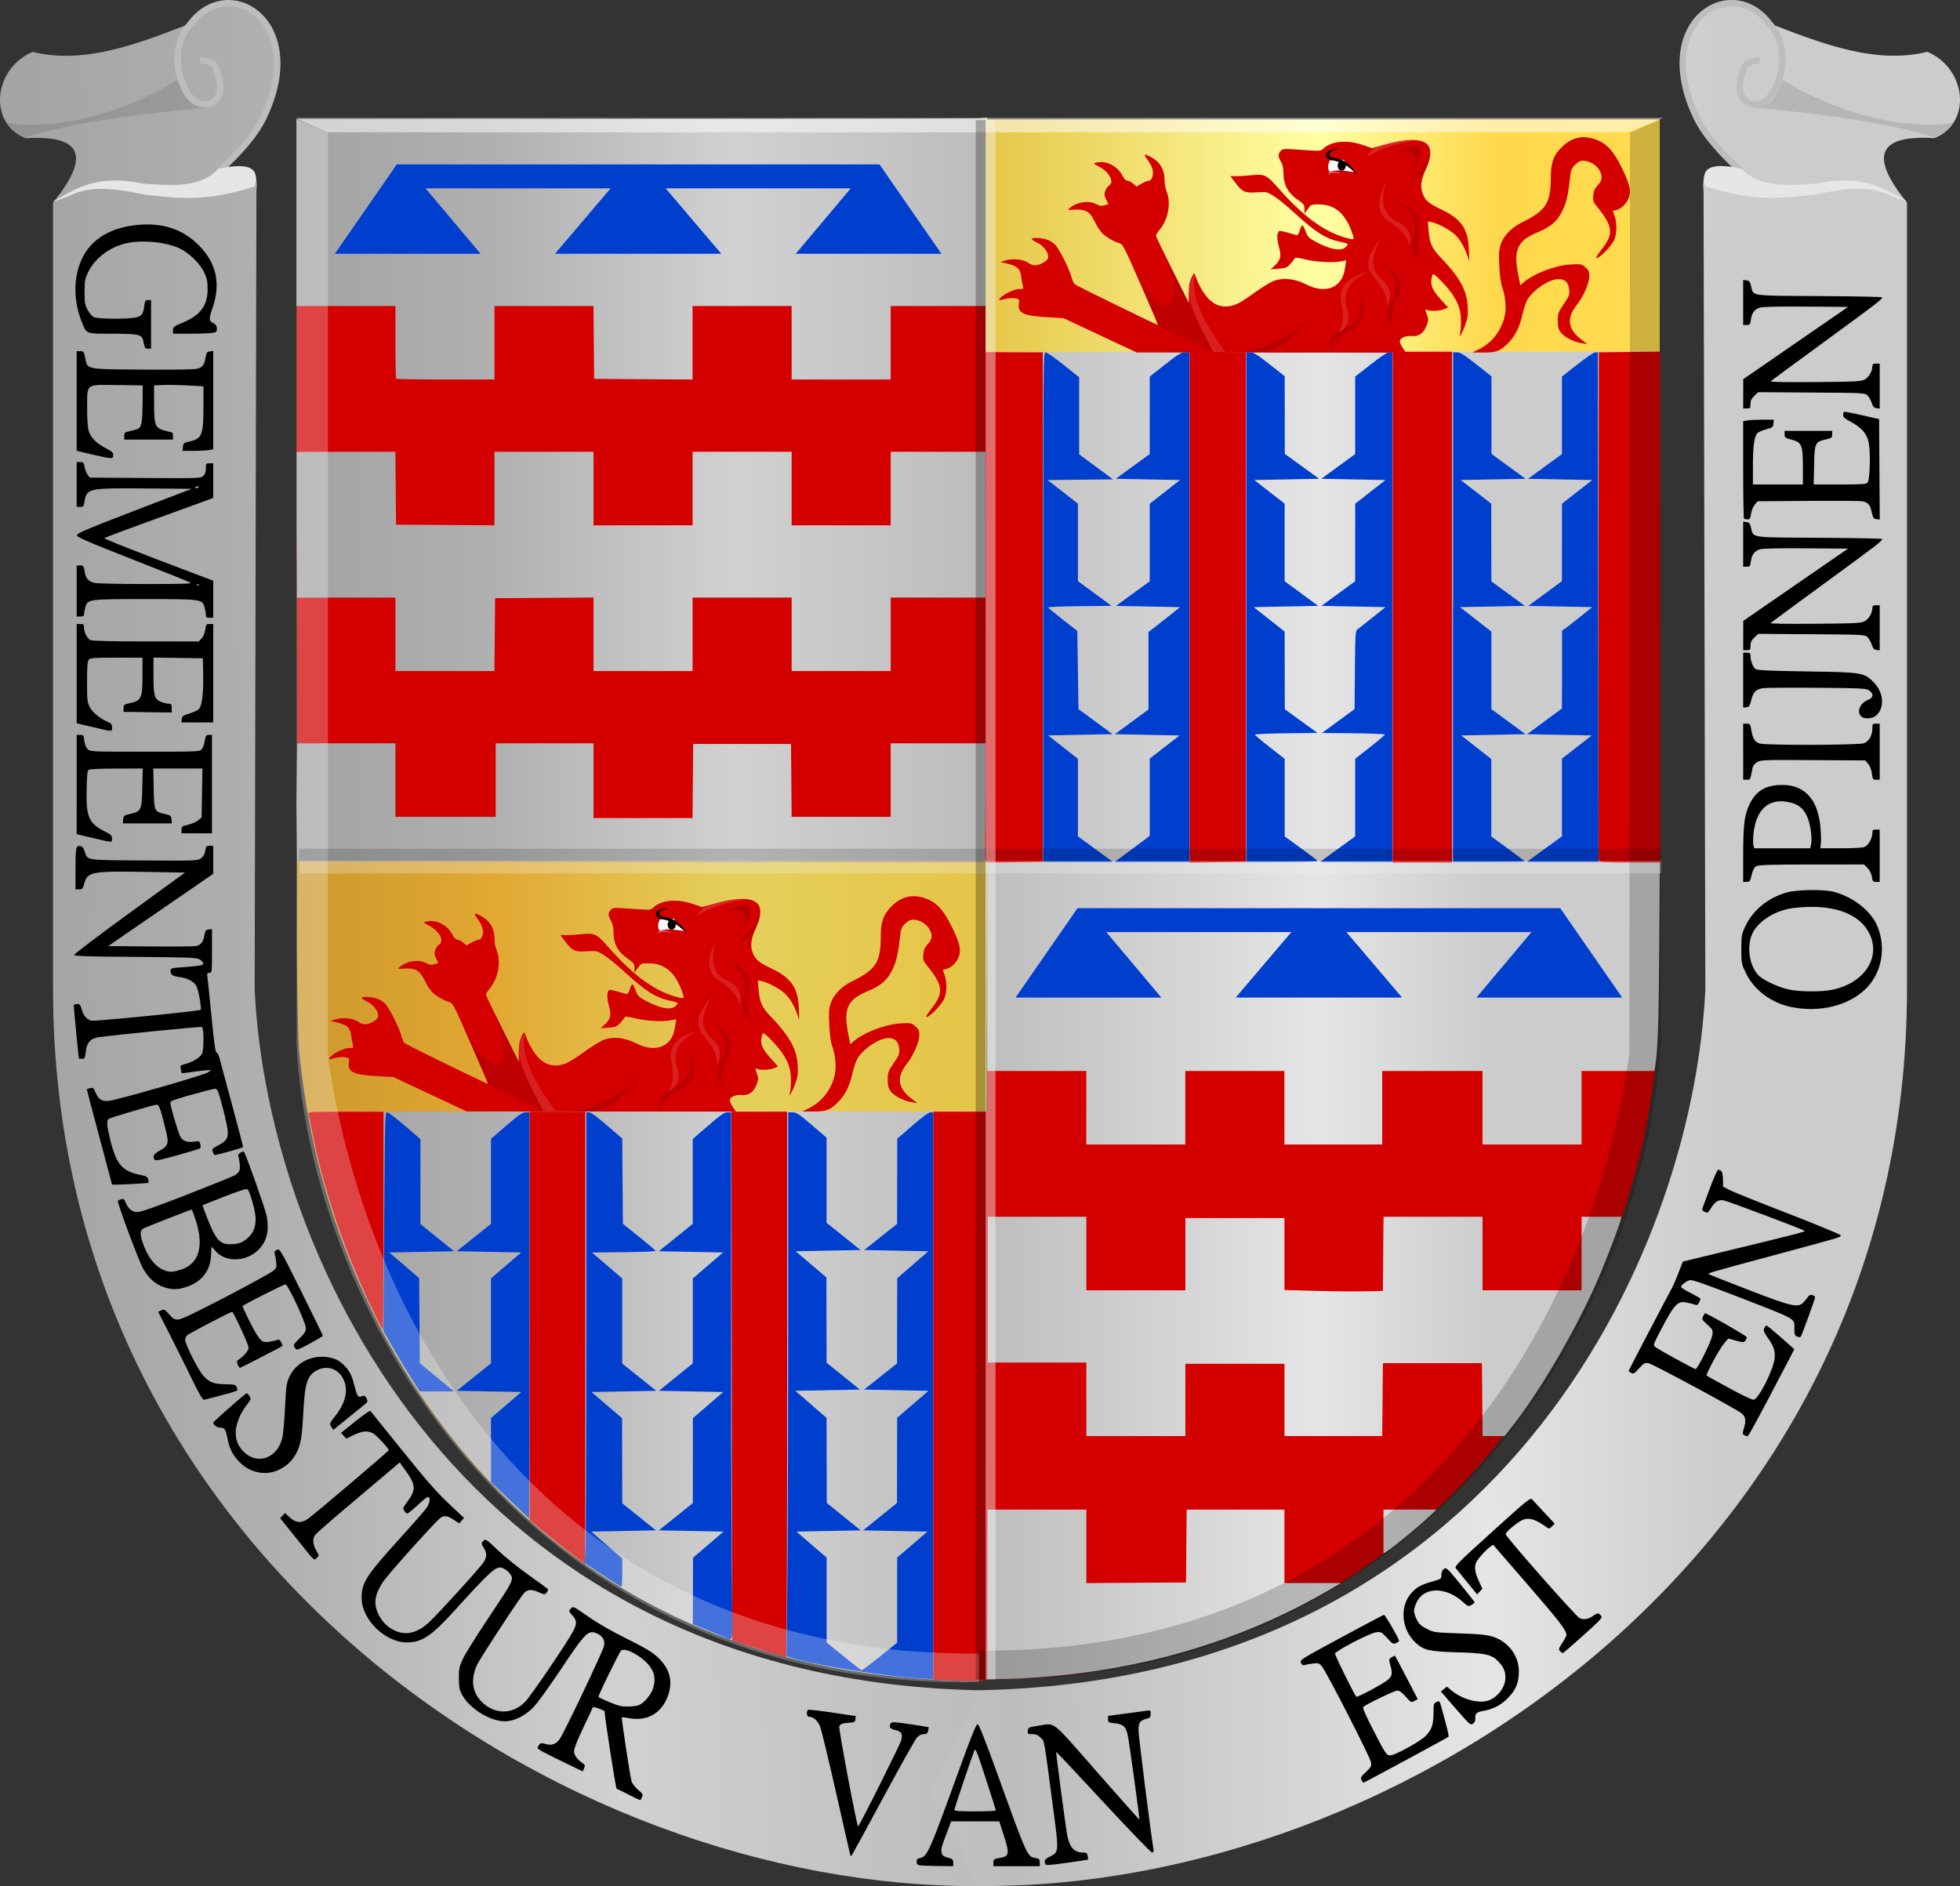 <?xml version="1.0" encoding="UTF-8" standalone="no"?>
<!-- Created with Inkscape (http://www.inkscape.org/) -->

<svg
   xmlns:dc="http://purl.org/dc/elements/1.1/"
   xmlns:cc="http://creativecommons.org/ns#"
   xmlns:rdf="http://www.w3.org/1999/02/22-rdf-syntax-ns#"
   xmlns:svg="http://www.w3.org/2000/svg"
   xmlns="http://www.w3.org/2000/svg"
   xmlns:xlink="http://www.w3.org/1999/xlink"
   xmlns:sodipodi="http://sodipodi.sourceforge.net/DTD/sodipodi-0.dtd"
   xmlns:inkscape="http://www.inkscape.org/namespaces/inkscape"
   width="360.79"
   height="347.243"
   id="svg6315"
   version="1.1"
   inkscape:version="0.48.4 r9939"
   sodipodi:docname="Nieuw document 27">
  <rect width="100%" height="100%" fill="#333333" stroke="none"/>
  <defs
     id="defs6317">
    <linearGradient
       inkscape:collect="always"
       xlink:href="#linearGradient21651"
       id="linearGradient4421"
       gradientUnits="userSpaceOnUse"
       x1="0"
       y1="174.07"
       x2="30"
       y2="174.07"
       gradientTransform="translate(0,158.891)" />
    <linearGradient
       id="linearGradient21651">
      <stop
         id="stop21653"
         offset="0"
         style="stop-color:#cc992d;stop-opacity:1;" />
      <stop
         id="stop21655"
         offset="0.143"
         style="stop-color:#e1a832;stop-opacity:1;" />
      <stop
         style="stop-color:#e5cf5c;stop-opacity:1;"
         offset="0.321"
         id="stop21657" />
      <stop
         id="stop21659"
         offset="0.5"
         style="stop-color:#e5c547;stop-opacity:1;" />
      <stop
         style="stop-color:#ffffa3;stop-opacity:1;"
         offset="0.75"
         id="stop21661" />
      <stop
         id="stop21663"
         offset="0.875"
         style="stop-color:#ffd94d;stop-opacity:1;" />
      <stop
         style="stop-color:#ffdb4e;stop-opacity:1;"
         offset="1"
         id="stop21665" />
    </linearGradient>
    <linearGradient
       gradientUnits="userSpaceOnUse"
       y2="174.07"
       x2="30"
       y1="174.07"
       x1="0"
       id="linearGradient4379"
       xlink:href="#linearGradient21651"
       inkscape:collect="always" />
    <linearGradient
       id="linearGradient4070-8-2-8-8-7-0-6-5">
      <stop
         style="stop-color:#a3a3a3;stop-opacity:1;"
         offset="0"
         id="stop4072-1-2-6-4-1-4-7-9" />
      <stop
         style="stop-color:#b0b0b0;stop-opacity:1;"
         offset="0.143"
         id="stop4074-8-0-7-0-4-8-7-1" />
      <stop
         id="stop4076-6-1-0-3-7-5-9-8"
         offset="0.321"
         style="stop-color:#d1d1d1;stop-opacity:1;" />
      <stop
         style="stop-color:#bdbdbd;stop-opacity:1;"
         offset="0.5"
         id="stop4078-0-2-8-7-6-7-6-1" />
      <stop
         id="stop4080-2-7-1-8-8-3-4-7"
         offset="0.75"
         style="stop-color:#e5e5e5;stop-opacity:1;" />
      <stop
         style="stop-color:#cccccc;stop-opacity:1;"
         offset="0.875"
         id="stop4082-4-7-8-3-2-3-1-8" />
      <stop
         id="stop4084-9-0-3-1-3-0-9-6"
         offset="1"
         style="stop-color:#cccccc;stop-opacity:1;" />
    </linearGradient>
    <linearGradient
       gradientUnits="userSpaceOnUse"
       y2="204.963"
       x2="29.643"
       y1="204.963"
       x1="3.214"
       id="linearGradient4389"
       xlink:href="#linearGradient4070-8-2-8-8-7-0-6-5"
       inkscape:collect="always"
       gradientTransform="translate(336.429,486.112)" />
    <linearGradient
       inkscape:collect="always"
       xlink:href="#linearGradient4070-8-2-8-8-7-0-6-5"
       id="linearGradient7018"
       x1="209.327"
       y1="395.473"
       x2="460.306"
       y2="395.473"
       gradientUnits="userSpaceOnUse" />
    <linearGradient
       inkscape:collect="always"
       xlink:href="#linearGradient4070-8-2-8-8-7-0-6-5"
       id="linearGradient7026"
       x1="211.477"
       y1="417.187"
       x2="460.283"
       y2="417.187"
       gradientUnits="userSpaceOnUse" />
    <linearGradient
       inkscape:collect="always"
       xlink:href="#linearGradient21651"
       id="linearGradient7034"
       x1="209.43"
       y1="395.793"
       x2="460.299"
       y2="395.793"
       gradientUnits="userSpaceOnUse" />
    <linearGradient
       inkscape:collect="always"
       xlink:href="#linearGradient4070-8-2-8-8-7-0-6-5"
       id="linearGradient7042"
       x1="154.773"
       y1="404.115"
       x2="506.897"
       y2="401.085"
       gradientUnits="userSpaceOnUse" />
    <linearGradient
       inkscape:collect="always"
       xlink:href="#linearGradient4070-8-2-8-8-7-0-6-5"
       id="linearGradient7050"
       x1="166.47"
       y1="405.109"
       x2="515.563"
       y2="404.099"
       gradientUnits="userSpaceOnUse" />
  </defs>
  <sodipodi:namedview
     id="base"
     pagecolor="#ffffff"
     bordercolor="#666666"
     borderopacity="1.0"
     inkscape:pageopacity="0.0"
     inkscape:pageshadow="2"
     inkscape:zoom="1.4"
     inkscape:cx="236.54987"
     inkscape:cy="150.82076"
     inkscape:document-units="px"
     inkscape:current-layer="layer1"
     showgrid="false"
     fit-margin-top="0"
     fit-margin-left="0"
     fit-margin-right="0"
     fit-margin-bottom="0"
     inkscape:window-width="1600"
     inkscape:window-height="837"
     inkscape:window-x="-8"
     inkscape:window-y="-8"
     inkscape:window-maximized="1" />
  <g
     inkscape:label="Laag 1"
     inkscape:groupmode="layer"
     id="layer1"
     transform="translate(-154.773,-230.097)">
    <path
       style="fill:url(#linearGradient7042);stroke:none;fill-opacity:1"
       d="m 201.976,265.376 c 0.607,-5.504 -2.917,-4.771 -6.512,-3.932 21.497,-20.888 5.008,-38.444 -6.024,-26.871 -9.652,3.732 -19.3,7.386 -28.653,5.079 -7.181,3.024 -8.32,13.058 -1.302,15.893 10.754,-0.656 11.79,3.562 5.047,11.865 l 0,144.771 c 0,104.016 93.448,165.662 170.613,165.156 l 9.117,-17.368 -9.117,-18.678 C 240.635,539.406 204.042,462.284 201.651,412.301 z"
       id="path3002"
       inkscape:connector-curvature="0"
       sodipodi:nodetypes="cccccccccccc" />
    <path
       style="fill:none;stroke:#bdbdbd;stroke-width:1.166;stroke-linecap:butt;stroke-linejoin:miter;stroke-miterlimit:4;stroke-opacity:1;stroke-dasharray:none"
       d="m 191.648,241.256 c 1.824,-0.046 2.646,0.673 3.006,1.626 2.445,6.481 -2.559,7.764 -4.732,5.21 -2.865,-3.414 -3.651,-9.751 -0.115,-13.555 3.452,-4.637 8.731,-4.874 12.273,-1.866 3.764,3.196 5.567,10.057 1.13,19.195 -1.546,3.184 -4.452,6.376 -8.222,9.897"
       id="path3004"
       inkscape:connector-curvature="0"
       sodipodi:nodetypes="csccssc" />
    <path
       style="fill:#000000;fill-opacity:0.108;stroke:none"
       d="m 159.53,255.39 c 7.845,-2.545 19.879,-4.248 33.844,-5.561 -4.369,0.294 -4.832,-2.628 -5.986,-4.982 -12.883,7.864 -26.007,9.103 -31.542,7.762 1.113,0.927 1.208,1.854 3.684,2.781 z"
       id="path3774"
       inkscape:connector-curvature="0"
       sodipodi:nodetypes="ccccc" />
    <path
       style="fill:#e6e6e6;stroke:none"
       d="m 164.533,267.208 c 4.34,-1.067 5.207,-3.882 16.87,-1.264 5.626,0.545 10.78,1.531 20.248,-1.517 0.803,-2.857 -0.148,-4.684 -6.665,-3.244 -3.386,3.559 -8.624,3.079 -13.801,2.73 -8.647,-1.811 -12.459,0.921 -16.652,3.294 z"
       id="path3776"
       inkscape:connector-curvature="0"
       sodipodi:nodetypes="cccccc" />
    <path
       style="fill:url(#linearGradient7050);stroke:none;fill-opacity:1"
       d="m 468.36,265.36 c -0.607,-5.504 2.917,-4.771 6.512,-3.932 -21.497,-20.888 -5.008,-38.444 6.024,-26.871 9.652,3.732 19.3,7.386 28.653,5.079 7.181,3.024 8.32,13.058 1.302,15.893 -10.754,-0.656 -11.79,3.562 -5.047,11.865 l 0,144.771 c 0,104.016 -93.448,165.662 -170.613,165.156 l -9.117,-17.368 9.117,-18.678 c 94.511,-1.885 131.104,-79.007 133.495,-128.99 z"
       id="path3002-1"
       inkscape:connector-curvature="0"
       sodipodi:nodetypes="cccccccccccc" />
    <path
       style="fill:none;stroke:#bdbdbd;stroke-width:1.166;stroke-linecap:butt;stroke-linejoin:miter;stroke-miterlimit:4;stroke-opacity:1;stroke-dasharray:none"
       d="m 478.689,241.24 c -1.824,-0.046 -2.646,0.673 -3.006,1.626 -2.445,6.481 2.559,7.764 4.732,5.21 2.865,-3.414 3.651,-9.751 0.115,-13.555 -3.452,-4.637 -8.731,-4.874 -12.273,-1.866 -3.764,3.196 -5.567,10.057 -1.13,19.195 1.546,3.184 4.452,6.376 8.222,9.897"
       id="path3004-7"
       inkscape:connector-curvature="0"
       sodipodi:nodetypes="csccssc" />
    <path
       style="fill:#000000;fill-opacity:0.108;stroke:none"
       d="m 510.806,255.374 c -7.845,-2.545 -19.879,-4.248 -33.844,-5.561 4.369,0.294 4.832,-2.628 5.986,-4.982 12.883,7.864 26.007,9.103 31.542,7.762 -1.113,0.927 -1.208,1.854 -3.684,2.781 z"
       id="path3774-4"
       inkscape:connector-curvature="0"
       sodipodi:nodetypes="ccccc" />
    <path
       style="fill:#e6e6e6;stroke:none"
       d="m 505.804,267.192 c -4.34,-1.067 -5.207,-3.882 -16.87,-1.264 -5.626,0.545 -10.78,1.531 -20.248,-1.517 -0.803,-2.857 0.148,-4.684 6.665,-3.244 3.386,3.559 8.624,3.079 13.801,2.73 8.647,-1.811 12.459,0.921 16.652,3.294 z"
       id="path3776-0"
       inkscape:connector-curvature="0"
       sodipodi:nodetypes="cccccc" />
    <path
       style="fill:#000000"
       d="m 324.119,573.513 c -0.481,-0.074 -0.617,-0.22 -0.617,-0.659 0,-0.446 0.144,-0.593 0.691,-0.705 1.275,-0.261 1.712,-1.25 6.954,-15.732 2.343,-6.474 3.312,-8.888 3.565,-8.886 0.252,0.003 1.297,2.629 3.809,9.577 5.4,14.938 5.323,14.769 6.881,15.067 0.667,0.128 0.766,0.235 0.766,0.825 l 0,0.678 -4.264,0 -4.264,0 0,-0.656 c 0,-0.612 0.079,-0.67 1.174,-0.86 1.745,-0.304 1.827,-0.752 0.75,-4.097 l -0.851,-2.644 -4.426,0 -4.426,0 -0.806,2.122 c -1.05,2.766 -1.111,3.005 -0.937,3.711 0.115,0.47 0.355,0.65 1.131,0.85 0.878,0.226 0.985,0.325 0.985,0.914 l 0,0.661 -2.749,-0.034 c -1.512,-0.019 -3.027,-0.077 -3.366,-0.13 z m 13.969,-10.104 c 0,-0.097 -0.839,-2.746 -1.865,-5.888 -1.754,-5.373 -1.88,-5.673 -2.127,-5.043 -0.628,1.6 -3.638,10.547 -3.638,10.813 0,0.227 0.865,0.294 3.815,0.294 2.098,0 3.815,-0.079 3.815,-0.175 z m 9.097,9.864 c -0.246,-0.655 -0.098,-0.892 0.854,-1.365 1.635,-0.812 1.647,-0.949 0.727,-7.897 -1.924,-14.524 -1.701,-13.236 -2.427,-13.979 -0.505,-0.516 -0.86,-0.67 -1.55,-0.67 -0.844,0 -0.891,-0.036 -0.824,-0.63 0.068,-0.602 0.151,-0.642 1.866,-0.9 3.337,-0.502 2.196,-1.394 10.888,8.508 4.255,4.847 7.76,8.789 7.789,8.759 0.097,-0.099 -1.948,-14.843 -2.182,-15.733 -0.38,-1.441 -0.843,-1.843 -2.301,-1.996 -1.216,-0.128 -1.29,-0.171 -1.29,-0.749 l 0,-0.613 2.973,-0.397 c 1.635,-0.218 3.403,-0.457 3.927,-0.532 0.941,-0.133 0.954,-0.125 0.954,0.559 0,0.566 -0.113,0.722 -0.617,0.849 -1.349,0.339 -1.627,0.71 -1.627,2.176 0,1.028 2.261,18.981 2.768,21.975 0.061,0.36 -0.023,0.516 -0.276,0.516 -0.2,0 -4.238,-4.184 -8.974,-9.299 -4.736,-5.114 -8.641,-9.267 -8.679,-9.229 -0.074,0.076 1.823,14.306 2.057,15.431 0.458,2.197 1.287,3.097 2.856,3.097 0.662,0 0.787,0.089 0.889,0.631 0.065,0.347 0.099,0.651 0.076,0.675 -0.023,0.025 -1.778,0.29 -3.899,0.59 -3.247,0.459 -3.875,0.494 -3.977,0.223 z m -35.909,-1.718 c -0.052,-0.158 -1.222,-5.293 -2.6,-11.412 -1.378,-6.119 -2.711,-11.62 -2.961,-12.226 -0.443,-1.07 -1.255,-1.766 -2.062,-1.766 -0.387,0 -0.494,-1.027 -0.131,-1.257 0.119,-0.075 2.143,0.151 4.498,0.502 l 4.281,0.639 -0.066,0.574 c -0.056,0.493 -0.192,0.583 -0.963,0.635 -1.4,0.095 -1.846,0.247 -2.01,0.682 -0.151,0.401 3.237,18.412 3.462,18.408 0.219,-0.004 7.713,-14.965 7.949,-15.868 0.305,-1.167 0.023,-1.618 -1.178,-1.882 -0.936,-0.206 -1.152,-0.573 -0.735,-1.246 0.155,-0.25 0.787,-0.215 3.531,0.192 1.838,0.273 3.373,0.527 3.409,0.564 0.037,0.037 0,0.338 -0.08,0.668 -0.118,0.48 -0.282,0.601 -0.819,0.601 -0.454,0 -0.864,0.215 -1.266,0.664 -0.327,0.365 -3.16,5.423 -6.294,11.24 -3.135,5.817 -5.738,10.576 -5.785,10.576 -0.048,0 -0.129,-0.129 -0.18,-0.287 z M 270.478,560.488 c -1.084,-0.55 -2.075,-1.035 -2.202,-1.078 -0.158,-0.054 -2.222,-13.334 -2.222,-14.298 0,-0.025 -0.474,-0.23 -1.054,-0.457 -0.75,-0.293 -1.079,-0.335 -1.141,-0.146 -0.048,0.146 -0.836,1.832 -1.751,3.745 -1.008,2.108 -1.664,3.768 -1.664,4.21 0,0.745 0.519,1.49 1.554,2.229 0.476,0.34 0.512,0.46 0.29,0.959 l -0.254,0.571 -2.758,-1.333 c -4.105,-1.984 -5.564,-2.761 -5.564,-2.964 0,-0.1 0.132,-0.366 0.293,-0.591 0.254,-0.356 0.412,-0.376 1.212,-0.156 1.159,0.319 1.858,0.066 2.603,-0.942 0.749,-1.014 7.964,-16.177 8.15,-17.129 0.189,-0.965 -0.223,-1.746 -1.16,-2.201 -1.731,-0.84 -2.159,-0.424 -6.946,6.751 -1.975,2.959 -4.162,5.979 -4.861,6.711 -1.339,1.402 -2.969,2.316 -4.605,2.582 -2.739,0.446 -7.141,-2.083 -8.635,-4.96 -0.425,-0.818 -0.52,-1.357 -0.522,-2.951 -0.003,-1.725 0.081,-2.13 0.723,-3.517 0.399,-0.862 2.436,-4.129 4.527,-7.26 4.161,-6.232 4.509,-6.823 4.509,-7.657 0,-0.626 -1.05,-1.667 -1.901,-1.886 -1.065,-0.273 -2.145,0.714 -8.731,7.976 -4.167,4.594 -5.931,5.771 -8.669,5.78 -4.028,0.014 -8.363,-4.225 -8.353,-8.169 0.007,-2.88 0.771,-4.067 7.136,-11.093 2.584,-2.852 4.811,-5.408 4.95,-5.679 0.43,-0.84 0.531,-1.398 0.318,-1.745 -0.163,-0.265 -0.57,0.004 -1.994,1.319 -0.984,0.909 -1.888,1.652 -2.007,1.652 -0.119,0 -0.364,-0.227 -0.544,-0.504 -0.303,-0.467 -0.264,-0.588 0.536,-1.663 1.652,-2.217 1.597,-3.124 -0.351,-5.811 l -1.044,-1.441 -2.52,2.139 c -1.386,1.176 -4.813,4.072 -7.616,6.435 -2.803,2.363 -5.252,4.523 -5.442,4.801 -0.499,0.729 -0.427,1.713 0.208,2.82 0.553,0.964 0.553,0.967 0.105,1.381 -0.544,0.503 -0.198,0.838 -3.903,-3.78 l -2.838,-3.538 0.456,-0.466 0.456,-0.466 0.621,0.592 c 1.376,1.312 2.393,1.38 3.856,0.257 1.859,-1.426 14.605,-12.266 14.605,-12.422 0,-0.338 -2.306,-2.806 -2.93,-3.136 -0.958,-0.506 -1.967,-0.411 -3.501,0.331 l -1.382,0.668 -0.484,-0.526 -0.484,-0.526 0.968,-0.791 c 2.894,-2.365 4.309,-3.393 4.449,-3.23 0.086,0.1 2.732,3.382 5.88,7.293 4.391,5.455 6.378,7.725 8.533,9.749 l 2.81,2.638 -0.444,0.497 -0.444,0.497 -1.032,-0.669 c -1.103,-0.715 -1.613,-0.81 -2.307,-0.431 -0.736,0.403 -9.872,10.573 -10.788,12.01 -1.445,2.266 -1.66,3.856 -0.778,5.759 0.643,1.388 1.699,2.452 3.055,3.079 2.048,0.947 4.155,0.441 6.255,-1.501 1.804,-1.669 9.592,-10.253 10.149,-11.187 0.552,-0.926 0.538,-1.621 -0.052,-2.598 -0.47,-0.777 -0.471,-0.801 -0.056,-1.226 0.415,-0.425 0.469,-0.39 2.712,1.748 1.258,1.2 3.833,3.268 5.722,4.596 1.889,1.328 3.456,2.486 3.482,2.573 0.027,0.087 -0.094,0.351 -0.268,0.587 -0.308,0.416 -0.352,0.414 -1.538,-0.089 -1.475,-0.625 -2.133,-0.507 -2.888,0.517 -1.817,2.465 -7.931,11.862 -8.402,12.913 -1.163,2.596 -0.901,4.908 0.752,6.648 2.374,2.499 5.741,2.547 8.119,0.116 1.087,-1.111 7.667,-10.796 8.844,-13.019 0.732,-1.382 0.699,-1.936 -0.174,-2.899 -0.668,-0.736 -0.675,-0.786 -0.207,-1.316 0.34,-0.384 0.51,-0.301 3.104,1.52 1.774,1.246 4.29,2.693 7.118,4.096 3.434,1.703 4.656,2.432 5.684,3.393 2.287,2.137 2.893,4.454 1.884,7.21 -1.153,3.151 -3.83,4.661 -7.154,4.036 -0.679,-0.128 -1.266,-0.2 -1.305,-0.161 -0.111,0.112 1.532,10.926 1.787,11.764 0.127,0.416 0.662,1.12 1.201,1.581 0.872,0.745 0.947,0.886 0.73,1.372 -0.133,0.298 -0.301,0.534 -0.374,0.525 -0.073,-0.009 -1.02,-0.466 -2.104,-1.016 z m 1.936,-16.486 c 0.951,-0.406 2.248,-1.962 2.58,-3.094 0.455,-1.552 0.33,-2.599 -0.455,-3.811 -1.185,-1.829 -4.628,-3.805 -5.435,-3.12 -0.318,0.269 -4.172,8.137 -4.172,8.516 0,0.172 2.932,1.41 3.927,1.658 0.935,0.233 2.848,0.153 3.555,-0.149 z m 132.982,13.821 c -0.225,-0.43 -0.132,-0.601 0.808,-1.483 0.972,-0.913 1.052,-1.066 0.934,-1.806 -0.152,-0.958 -8.295,-16.849 -9.074,-17.709 -0.472,-0.521 -0.663,-0.577 -1.588,-0.466 -0.578,0.069 -1.259,0.192 -1.514,0.272 -0.347,0.11 -0.522,0.011 -0.705,-0.398 -0.238,-0.534 -0.085,-0.631 7.38,-4.66 4.192,-2.263 7.741,-4.141 7.886,-4.173 0.198,-0.043 2.377,3.659 2.794,4.749 0.034,0.089 -0.202,0.285 -0.525,0.435 -0.55,0.256 -0.654,0.2 -1.674,-0.91 -1.05,-1.144 -1.12,-1.179 -2.056,-1.055 -1.176,0.156 -7.446,3.407 -7.546,3.913 -0.054,0.27 3.494,7.454 3.921,7.94 0.115,0.13 2.639,-1.136 4.633,-2.325 1.908,-1.137 2.141,-1.595 1.677,-3.297 -0.345,-1.268 -0.345,-1.274 0.195,-1.635 0.298,-0.199 0.574,-0.323 0.614,-0.274 0.094,0.115 1.329,2.453 2.92,5.525 l 1.271,2.455 -0.613,0.328 c -0.597,0.32 -0.638,0.299 -1.598,-0.792 -0.682,-0.775 -1.159,-1.12 -1.548,-1.12 -0.489,0 -5.578,2.445 -6.266,3.011 -0.174,0.143 0.369,1.409 1.795,4.182 2.329,4.528 2.468,4.735 3.186,4.735 0.865,0 5.413,-2.498 6.483,-3.562 1.147,-1.139 1.461,-2.08 1.463,-4.373 0.002,-1.508 0.042,-1.645 0.558,-1.885 0.538,-0.251 0.568,-0.219 0.888,0.938 1.172,4.239 1.432,5.343 1.293,5.477 -0.179,0.173 -15.504,8.451 -15.645,8.451 -0.051,0 -0.207,-0.219 -0.347,-0.486 z m 17.326,-13.181 -2.72,-3.131 0.56,-0.451 0.56,-0.451 0.704,0.606 c 2.095,1.802 5.373,2.654 7.177,1.867 1.646,-0.719 2.886,-2.494 2.886,-4.134 0,-1.145 -0.361,-1.967 -1.3,-2.954 -1.234,-1.299 -2.334,-1.548 -7.452,-1.689 -5.159,-0.142 -6.233,-0.378 -7.693,-1.691 -2.699,-2.429 -3.107,-6.697 -0.88,-9.216 0.98,-1.109 1.7,-1.506 3.861,-2.128 1.662,-0.479 1.683,-0.494 1.683,-1.247 0,-0.517 0.15,-0.865 0.467,-1.082 0.442,-0.302 0.609,-0.145 3.105,2.912 1.451,1.777 2.604,3.258 2.563,3.29 -1.11,0.848 -1.101,0.849 -2.158,-0.103 -3.152,-2.836 -7.122,-2.836 -8.521,0 -0.278,0.563 -0.505,1.289 -0.505,1.614 0,0.325 0.227,1.052 0.505,1.614 0.408,0.826 0.761,1.154 1.834,1.702 1.304,0.666 1.416,0.681 6.059,0.842 4.604,0.159 5.808,0.336 7.199,1.06 2.276,1.184 3.703,3.459 3.703,5.903 0,2.156 -0.535,3.46 -2.04,4.97 -1.326,1.331 -2.712,2.04 -4.623,2.365 -1.111,0.189 -1.417,0.497 -1.351,1.364 0.033,0.432 -0.106,0.746 -0.427,0.969 -0.453,0.314 -0.603,0.182 -3.195,-2.801 z m 19.231,-10.553 c -0.325,-0.333 -0.291,-0.464 0.401,-1.514 0.416,-0.632 0.757,-1.298 0.757,-1.48 0,-0.849 -1.308,-2.548 -7.177,-9.321 l -6.316,-7.288 -0.603,0.444 c -0.707,0.521 -1.839,1.737 -2.364,2.542 -0.551,0.843 -0.452,2.009 0.31,3.654 l 0.68,1.469 -0.481,0.523 -0.481,0.523 -1.807,-2.221 c -0.994,-1.222 -1.948,-2.392 -2.121,-2.6 -0.281,-0.339 0.415,-1.037 6.697,-6.719 6.628,-5.995 7.031,-6.319 7.375,-5.93 0.2,0.226 1.212,1.317 2.249,2.424 l 1.884,2.012 -0.497,0.508 c -0.414,0.423 -0.562,0.46 -0.886,0.226 -2.371,-1.718 -3.635,-2.014 -4.989,-1.17 -1.304,0.812 -2.717,2.086 -2.647,2.386 0.147,0.631 12.98,15.194 13.631,15.469 0.777,0.329 1.622,0.17 2.5,-0.469 0.753,-0.548 0.935,-0.552 1.396,-0.031 0.344,0.388 0.158,0.599 -3.255,3.67 -1.991,1.792 -3.683,3.258 -3.76,3.258 -0.077,0 -0.301,-0.164 -0.497,-0.364 z M 202.382,501.176 c -1.412,-0.28 -2.529,-0.893 -3.579,-1.964 -1.134,-1.158 -1.789,-2.413 -2.104,-4.033 -0.379,-1.952 -0.556,-2.244 -1.361,-2.244 -0.622,0 -1.29,-0.482 -1.313,-0.947 -0.006,-0.116 4.374,-3.999 5.871,-5.204 0.323,-0.26 0.427,-0.221 0.749,0.282 0.361,0.564 0.352,0.614 -0.281,1.449 -1.062,1.401 -1.57,2.386 -1.978,3.829 -0.485,1.718 -0.201,3.301 0.821,4.568 2.549,3.161 6.773,1.842 7.583,-2.369 0.147,-0.766 0.351,-3.226 0.453,-5.466 0.154,-3.4 0.266,-4.265 0.674,-5.236 1.302,-3.093 4.792,-4.66 8.154,-3.661 1.655,0.492 3.146,2.127 3.655,4.008 0.905,3.343 0.829,3.221 1.798,2.922 0.358,-0.111 0.53,-0.005 0.734,0.453 0.234,0.525 0.204,0.648 -0.243,1.013 -0.28,0.229 -1.72,1.397 -3.199,2.597 l -2.69,2.182 -0.373,-0.581 c -0.367,-0.571 -0.354,-0.606 0.728,-1.977 1.915,-2.429 2.448,-4.789 1.523,-6.742 -0.927,-1.958 -2.995,-2.67 -4.888,-1.683 -1.76,0.918 -2.233,2.371 -2.507,7.698 -0.232,4.517 -0.46,5.893 -1.233,7.455 -1.311,2.65 -4.269,4.194 -6.997,3.654 z m 273.455,-6.872 c -0.342,-0.204 -0.344,-0.311 -0.024,-1.336 0.423,-1.353 0.261,-2.15 -0.558,-2.742 -1.452,-1.048 -16.293,-9.032 -17.01,-9.151 -0.721,-0.12 -0.873,-0.037 -1.764,0.955 -0.863,0.961 -1.03,1.056 -1.451,0.826 -0.262,-0.143 -0.475,-0.305 -0.475,-0.36 0,-0.084 7.14,-13.733 8.099,-15.482 0.173,-0.315 0.668,-1.49 1.101,-2.611 l 0.787,-2.038 6.957,-1.687 c 14.361,-3.482 15.634,-3.81 15.449,-3.974 -0.326,-0.29 -14.061,-5.463 -14.893,-5.609 -0.96,-0.169 -1.581,0.221 -2.36,1.483 -0.512,0.829 -0.592,0.874 -1.121,0.628 -0.385,-0.179 -0.525,-0.383 -0.431,-0.626 0.076,-0.198 0.703,-1.883 1.391,-3.744 0.689,-1.861 1.362,-3.382 1.497,-3.38 0.642,0.009 0.871,0.456 0.894,1.749 l 0.024,1.34 1.044,0.575 c 0.574,0.316 5.447,2.279 10.827,4.36 5.38,2.082 9.783,3.906 9.783,4.054 0,0.351 0.2,0.292 -11.781,3.52 -13.033,3.512 -12.825,3.451 -12.435,3.666 0.174,0.097 3.448,1.386 7.274,2.865 7.78,3.008 9.026,3.304 9.986,2.378 0.309,-0.298 0.713,-0.773 0.898,-1.056 0.246,-0.377 0.472,-0.477 0.842,-0.374 0.278,0.077 0.505,0.252 0.505,0.388 0,0.316 -2.477,7.104 -2.665,7.302 -0.077,0.081 -0.367,0.059 -0.645,-0.05 -0.437,-0.171 -0.505,-0.364 -0.505,-1.427 0,-2.008 0.747,-1.588 -10.671,-6.011 -5.991,-2.321 -8.142,-3.06 -8.591,-2.952 -0.613,0.148 -1.608,0.933 -1.608,1.269 0,0.103 0.808,0.602 1.795,1.109 0.987,0.507 1.795,0.968 1.795,1.024 0,0.056 -0.119,0.368 -0.264,0.694 -0.18,0.403 -0.378,0.547 -0.617,0.45 -0.194,-0.079 -0.872,-0.257 -1.507,-0.395 -1.855,-0.405 -2.358,0.125 -5.092,5.36 -1.19,2.279 -1.245,2.452 -0.877,2.772 0.486,0.423 7.162,4.086 7.447,4.086 0.382,0 2.988,-5.297 3.098,-6.297 0.1,-0.908 0.049,-1.011 -0.944,-1.905 -0.961,-0.864 -1.027,-0.99 -0.78,-1.475 0.149,-0.292 0.296,-0.562 0.327,-0.601 0.132,-0.163 7.737,4.185 7.737,4.423 0,0.144 -0.126,0.429 -0.281,0.634 -0.259,0.343 -0.392,0.342 -1.708,-0.013 l -1.427,-0.386 -0.817,0.955 c -0.818,0.957 -3.376,5.696 -3.17,5.873 0.06,0.052 1.951,1.099 4.202,2.327 2.565,1.399 4.241,2.185 4.49,2.104 1.015,-0.329 3.687,-5.703 3.828,-7.701 0.101,-1.425 -0.133,-2.075 -1.407,-3.908 -0.591,-0.851 -0.681,-1.131 -0.499,-1.548 0.122,-0.28 0.303,-0.51 0.402,-0.51 0.099,0 1.294,0.985 2.656,2.188 l 2.476,2.188 -1.288,2.465 c -5.345,10.233 -7.152,13.569 -7.347,13.565 -0.123,-0.003 -0.392,-0.105 -0.597,-0.227 z M 189.739,483.256 c -1.252,-2.562 -3.08,-6.231 -4.063,-8.153 l -1.788,-3.495 0.573,-0.267 c 0.528,-0.246 0.639,-0.19 1.433,0.724 0.742,0.855 0.975,0.987 1.696,0.959 0.602,-0.023 3.065,-1.196 8.801,-4.189 4.381,-2.286 8.277,-4.425 8.658,-4.752 0.637,-0.548 0.682,-0.678 0.559,-1.642 -0.073,-0.576 -0.193,-1.259 -0.266,-1.519 -0.099,-0.351 0.007,-0.537 0.408,-0.724 0.533,-0.248 0.596,-0.14 4.503,7.721 2.179,4.385 3.962,8.031 3.962,8.102 0,0.071 -1.081,0.714 -2.402,1.429 -2.235,1.209 -2.423,1.271 -2.693,0.894 -0.427,-0.597 -0.393,-0.675 0.831,-1.881 0.917,-0.904 1.122,-1.249 1.122,-1.891 0,-0.956 -3.298,-8.016 -3.745,-8.016 -0.347,0 -7.924,3.844 -7.924,4.02 0,0.065 0.516,1.174 1.146,2.465 1.229,2.516 2,3.702 2.636,4.05 0.356,0.195 1.453,0.06 2.744,-0.338 0.227,-0.07 0.453,0.109 0.626,0.497 0.149,0.333 0.241,0.629 0.206,0.656 -0.234,0.181 -7.694,4.02 -7.812,4.02 -0.081,0 -0.268,-0.271 -0.416,-0.603 -0.238,-0.535 -0.211,-0.644 0.244,-0.965 1.024,-0.722 1.748,-1.62 1.748,-2.17 0,-0.539 -2.779,-6.584 -3.026,-6.584 -0.268,0 -7.886,3.974 -8.25,4.304 -0.216,0.195 -0.393,0.582 -0.393,0.859 0,0.804 2.356,5.49 3.295,6.553 1.125,1.274 1.98,1.61 4.136,1.624 1.486,0.01 1.815,0.081 1.998,0.432 0.121,0.231 0.22,0.517 0.22,0.636 0,0.119 -1.288,0.543 -2.861,0.942 -1.574,0.399 -3.035,0.779 -3.246,0.844 -0.311,0.096 -0.824,-0.78 -2.661,-4.54 z m -4.872,-16.217 c -1.547,-0.546 -2.682,-1.562 -3.742,-3.351 -0.742,-1.251 -4.866,-12.334 -4.661,-12.526 0.09,-0.084 0.378,-0.219 0.639,-0.3 0.38,-0.117 0.531,-0.009 0.754,0.541 0.5,1.235 1.235,1.847 2.217,1.847 0.6,0 3.561,-1.044 9.136,-3.221 4.537,-1.771 8.539,-3.396 8.894,-3.61 0.355,-0.214 0.704,-0.628 0.776,-0.919 0.126,-0.514 -0.023,-1.971 -0.269,-2.626 -0.127,-0.338 0.919,-0.985 1.102,-0.681 0.441,0.73 3.847,10.369 4.109,11.63 0.603,2.9 0.034,5.06 -1.743,6.615 -2.349,2.055 -5.971,2.01 -7.704,-0.096 -0.303,-0.369 -0.587,-0.67 -0.63,-0.67 -0.043,0 -0.096,0.619 -0.116,1.376 -0.082,3.023 -1.752,5.141 -4.777,6.06 -1.537,0.467 -2.513,0.449 -3.985,-0.07 z m 3.056,-3.132 c 3.402,-1.033 4.437,-4.171 2.944,-8.933 -0.376,-1.2 -0.745,-2.182 -0.819,-2.182 -0.187,0 -8.393,3.207 -8.861,3.463 -0.628,0.343 -0.674,1.013 -0.173,2.538 0.836,2.547 2.107,4.28 3.693,5.032 1.101,0.522 1.714,0.538 3.216,0.082 z m 11.983,-5.509 c 1.42,-1.008 2.026,-2.356 1.903,-4.23 -0.094,-1.439 -1.025,-4.647 -1.484,-5.116 -0.149,-0.153 -1.559,0.291 -4.218,1.327 -2.197,0.856 -4.018,1.576 -4.048,1.6 -0.03,0.025 0.308,0.966 0.75,2.092 1.763,4.487 2.439,5.213 4.742,5.085 1.109,-0.061 1.596,-0.218 2.356,-0.758 z m -24.512,-10.219 c 0,-0.05 -1.053,-4.012 -2.34,-8.805 -1.287,-4.793 -2.322,-8.732 -2.3,-8.755 0.022,-0.022 0.299,-0.107 0.616,-0.189 0.511,-0.131 0.624,-0.04 0.998,0.809 0.58,1.316 1.205,1.692 2.527,1.52 1.738,-0.225 17.353,-4.712 18.098,-5.201 l 0.689,-0.451 -0.673,0.011 c -0.37,0.006 -1.582,0.145 -2.693,0.309 -1.111,0.164 -2.044,0.279 -2.073,0.255 -0.03,-0.024 -0.115,-0.356 -0.19,-0.739 -0.13,-0.664 -0.091,-0.708 0.839,-0.956 1.349,-0.36 2.708,-1.197 3.044,-1.875 0.401,-0.811 0.388,-4.787 -0.016,-4.946 -0.263,-0.103 -16.27,1.487 -18.954,1.883 -1.53,0.226 -2.21,0.967 -2.397,2.611 -0.142,1.254 -0.203,1.375 -0.695,1.375 -0.296,0 -0.548,-0.026 -0.559,-0.057 -0.114,-0.325 -1.016,-9.735 -0.946,-9.863 0.052,-0.095 0.337,-0.172 0.634,-0.172 0.436,0 0.584,0.17 0.773,0.888 0.325,1.235 0.991,2.017 1.86,2.183 0.698,0.134 19.845,-1.776 20.066,-2.001 0.218,-0.223 -0.401,-3.71 -0.777,-4.38 -0.479,-0.852 -1.603,-1.452 -3.09,-1.651 -1.311,-0.175 -1.669,-0.416 -1.669,-1.124 0,-0.496 0.108,-0.533 1.964,-0.669 3.617,-0.266 4.127,-0.364 4.049,-0.778 -0.039,-0.207 -0.373,-0.532 -0.741,-0.722 -0.564,-0.291 -2.437,-0.358 -11.835,-0.422 -9.03,-0.061 -11.164,-0.133 -11.164,-0.377 0,-0.166 4.589,-3.641 10.198,-7.723 l 10.198,-7.422 -6.888,-0.118 c -10.352,-0.177 -11.062,-0.046 -11.669,2.149 -0.265,0.958 -0.361,1.065 -0.955,1.065 l -0.66,0 0.003,-3.498 c 0.004,-4.189 0.076,-4.581 0.834,-4.485 0.418,0.053 0.628,0.289 0.853,0.964 0.578,1.728 -0.103,1.622 10.896,1.694 9.63,0.063 9.894,0.052 10.52,-0.403 0.448,-0.326 0.687,-0.743 0.793,-1.383 0.136,-0.823 0.218,-0.916 0.805,-0.916 l 0.654,0 0,2.581 0,2.581 -9.67,6.652 -9.67,6.652 7.707,0.066 c 4.239,0.036 8.021,0.009 8.405,-0.062 0.93,-0.17 1.411,-0.76 1.613,-1.979 0.145,-0.875 0.247,-1.017 0.779,-1.08 l 0.612,-0.072 0,4.029 c 0,3.957 -0.009,4.029 -0.477,4.029 -0.424,0 -0.464,0.096 -0.353,0.86 0.069,0.473 0.408,3.776 0.754,7.34 0.449,4.623 0.708,6.48 0.905,6.48 0.152,0 0.379,0.387 0.505,0.86 0.126,0.473 1.177,4.37 2.334,8.659 1.157,4.289 2.081,7.828 2.053,7.864 -0.159,0.201 -5.185,1.585 -5.304,1.461 -0.079,-0.082 -0.21,-0.376 -0.292,-0.654 -0.126,-0.427 0,-0.582 0.816,-1.001 1.591,-0.817 1.975,-1.298 1.975,-2.479 0,-0.571 -0.419,-2.617 -0.931,-4.548 -0.826,-3.116 -0.984,-3.51 -1.403,-3.507 -0.259,0.003 -2.239,0.502 -4.399,1.112 -3.443,0.972 -3.918,1.162 -3.852,1.545 0.242,1.41 1.494,5.593 1.856,6.2 0.482,0.808 1.327,1.082 2.662,0.863 0.781,-0.128 0.856,-0.091 1,0.495 0.091,0.371 0.057,0.695 -0.081,0.783 -0.13,0.082 -2.016,0.647 -4.19,1.255 -3.237,0.905 -3.989,1.048 -4.149,0.79 -0.391,-0.632 -0.173,-1.016 0.929,-1.638 1.614,-0.91 1.738,-1.33 1.131,-3.812 -0.982,-4.017 -1.248,-4.736 -1.72,-4.653 -1.142,0.202 -8.538,2.396 -8.787,2.607 -0.391,0.331 -0.354,1.133 0.152,3.289 1.176,5.012 2.22,6.322 5.576,6.997 1.183,0.238 1.421,0.367 1.536,0.835 0.075,0.304 0.097,0.593 0.05,0.641 -0.117,0.12 -6.7,0.439 -6.7,0.325 z m 309.138,-32.676 c -3.713,-0.754 -6.857,-3.104 -8.387,-6.268 -0.815,-1.687 -0.833,-1.777 -0.833,-4.372 0,-2.508 0.039,-2.733 0.721,-4.207 1.389,-2.996 4.206,-5.292 7.694,-6.267 1.831,-0.512 6.707,-0.582 8.527,-0.122 3.476,0.878 6.784,3.406 7.995,6.111 1.83,4.085 0.944,8.953 -2.164,11.894 -3.196,3.025 -8.428,4.272 -13.555,3.231 z m 7.611,-3.2 c 5.806,-1.252 8.871,-5.892 6.775,-10.256 -1.544,-3.215 -5.364,-4.999 -10.682,-4.991 -1.43,0.003 -3.308,0.156 -4.172,0.343 -3.387,0.73 -6.191,2.801 -6.948,5.132 -0.822,2.531 -0.111,5.87 1.558,7.312 1.017,0.88 3.62,2.054 5.39,2.433 2.059,0.441 6.097,0.454 8.079,0.027 z M 475.651,387.59 c 0.002,-5.439 0.209,-7.268 1.032,-9.118 1.141,-2.565 2.782,-3.695 5.586,-3.847 4.332,-0.235 6.914,2.214 7.536,7.147 0.141,1.121 0.212,2.592 0.157,3.269 l -0.1,1.23 3.833,-0.003 c 2.61,-0.003 4.012,-0.095 4.394,-0.29 0.659,-0.337 1.346,-1.62 1.346,-2.517 0,-0.548 0.089,-0.631 0.674,-0.631 l 0.673,0 0,4.817 0,4.817 -0.645,0 c -0.581,0 -0.659,-0.092 -0.792,-0.942 -0.093,-0.592 -0.388,-1.188 -0.797,-1.606 l -0.65,-0.664 -9.611,0.003 c -7.261,0.003 -9.748,0.074 -10.172,0.292 -0.42,0.216 -0.643,0.617 -0.888,1.602 -0.3,1.206 -0.378,1.314 -0.954,1.314 l -0.627,0 0.002,-4.874 z m 12.479,-1.919 c 0.293,-1.192 -0.109,-4.039 -0.756,-5.364 -0.727,-1.488 -1.619,-2.165 -3.333,-2.528 -3.673,-0.779 -6.016,1.313 -6.486,5.793 -0.089,0.848 -0.098,1.803 -0.02,2.121 l 0.142,0.579 5.153,0 5.153,0 0.147,-0.6 z m -316.271,-1.298 -2.973,-0.699 0,-9.139 0,-9.139 0.644,0 c 0.599,0 0.652,0.074 0.761,1.058 0.072,0.652 0.301,1.246 0.596,1.548 0.476,0.486 0.561,0.49 10.59,0.49 9.851,0 10.119,-0.012 10.438,-0.459 0.181,-0.252 0.368,-0.665 0.417,-0.918 0.323,-1.674 0.347,-1.72 0.906,-1.72 l 0.557,0 0,9.061 0,9.061 -2.805,0 -2.805,0 0,-0.652 c 0,-0.603 0.092,-0.673 1.243,-0.936 0.683,-0.156 1.517,-0.525 1.851,-0.819 l 0.609,-0.535 0.073,-4.493 0.073,-4.493 -4.521,0 -4.521,0 0.071,3.663 c 0.082,4.213 0.102,4.258 2.014,4.697 1.116,0.256 1.204,0.325 1.269,1.004 l 0.07,0.73 -4.517,0 -4.517,0 0.07,-0.73 c 0.066,-0.679 0.153,-0.749 1.271,-1.005 2.053,-0.47 2.152,-0.682 2.245,-4.81 l 0.08,-3.549 -4.793,0.003 c -2.636,0.003 -4.944,0.101 -5.129,0.221 -0.269,0.174 -0.351,0.908 -0.409,3.672 -0.107,5.088 0.396,6.212 3.462,7.75 1.033,0.518 1.21,0.7 1.21,1.247 0,0.762 0.205,0.769 -3.534,-0.11 z m 303.79,-15.88 0,-5.161 0.653,0 c 0.595,0 0.668,0.088 0.811,0.975 0.288,1.787 0.661,2.411 1.604,2.678 1.251,0.355 18.112,0.308 19.149,-0.053 0.929,-0.324 1.57,-1.442 1.57,-2.74 0,-0.803 0.045,-0.86 0.674,-0.86 l 0.673,0 0,5.161 0,5.161 -0.644,0 c -0.603,0 -0.654,-0.072 -0.793,-1.143 -0.091,-0.704 -0.353,-1.386 -0.683,-1.778 l -0.534,-0.635 -9.613,-0.06 c -9.18,-0.058 -9.645,-0.04 -10.321,0.385 -0.436,0.274 -0.755,0.694 -0.829,1.093 -0.419,2.237 -0.37,2.138 -1.061,2.138 l -0.655,0 0,-5.161 z m -303.79,-4.535 -2.973,-0.699 0,-9.139 0,-9.139 0.673,0 c 0.571,0 0.673,0.088 0.673,0.581 0,0.978 0.608,2.158 1.238,2.403 0.355,0.138 4.386,0.228 10.232,0.228 l 9.645,0 0.519,-0.531 c 0.316,-0.323 0.581,-0.951 0.677,-1.606 0.147,-1 0.204,-1.075 0.817,-1.075 l 0.659,0 0,9.061 0,9.061 -2.932,0 -2.932,0 0.071,-0.62 c 0.062,-0.543 0.24,-0.67 1.436,-1.029 0.751,-0.225 1.538,-0.605 1.75,-0.844 0.559,-0.632 0.837,-2.936 0.764,-6.338 l -0.064,-2.982 -4.544,-0.062 -4.544,-0.062 0,3.182 c 0,3.855 0.168,4.462 1.367,4.952 0.488,0.199 1.137,0.363 1.443,0.363 0.487,0 0.556,0.101 0.556,0.808 l 0,0.808 -4.432,-0.062 -4.432,-0.062 0,-0.678 c 0,-0.607 0.094,-0.697 0.898,-0.863 2.416,-0.497 2.578,-0.836 2.579,-5.398 l 0.002,-3.039 -4.797,0 c -4.193,0 -4.836,0.048 -5.105,0.38 -0.233,0.287 -0.308,1.28 -0.308,4.072 7e-5,3.386 0.042,3.771 0.503,4.654 0.512,0.98 1.898,2.118 3.314,2.723 0.647,0.276 0.783,0.454 0.783,1.019 0,0.814 0.223,0.818 -3.534,-0.065 z m 325.613,-1.885 c -1.042,-0.768 -0.364,-2.56 1.185,-3.133 0.983,-0.363 1.06,-1.143 0.172,-1.739 -0.551,-0.369 -1.439,-0.413 -9.593,-0.478 -4.943,-0.039 -9.411,-0.008 -9.931,0.07 -1.296,0.194 -1.801,0.703 -2.162,2.18 -0.268,1.096 -0.386,1.271 -0.901,1.334 l -0.593,0.072 0,-5.062 0,-5.062 0.673,0 c 0.548,0 0.673,0.096 0.674,0.516 0.003,1.002 0.473,2.235 0.962,2.521 0.364,0.213 2.834,0.324 9.359,0.419 10.27,0.15 10.599,0.204 12.373,2.018 1.84,1.882 2.051,4.63 0.466,6.073 -0.653,0.594 -2.054,0.735 -2.685,0.269 z m -21.816,-14.969 0.007,-2.695 9.643,-6.652 9.643,-6.652 -7.652,-0.06 c -4.842,-0.038 -7.974,0.028 -8.529,0.181 -1.022,0.281 -1.539,0.971 -1.711,2.279 -0.11,0.838 -0.183,0.926 -0.765,0.926 l -0.644,0 0,-4.144 0,-4.144 0.608,0.072 c 0.508,0.061 0.646,0.232 0.842,1.041 0.46,1.903 -0.411,1.775 12.584,1.851 6.352,0.037 11.548,0.14 11.546,0.229 -0.008,0.379 -0.803,0.992 -10.319,7.948 -5.492,4.015 -10.087,7.396 -10.21,7.513 -0.138,0.131 3.008,0.185 8.191,0.141 7.628,-0.065 8.485,-0.11 9.162,-0.488 0.748,-0.417 1.385,-1.541 1.385,-2.443 0,-0.365 0.146,-0.466 0.673,-0.466 l 0.673,0 0,4.144 0,4.144 -0.583,-0.072 c -0.452,-0.056 -0.651,-0.275 -0.883,-0.969 -0.165,-0.493 -0.511,-1.113 -0.769,-1.376 -0.459,-0.47 -0.669,-0.481 -10.304,-0.546 l -9.835,-0.066 -0.706,0.674 c -0.539,0.515 -0.706,0.87 -0.706,1.5 0,0.764 -0.05,0.826 -0.673,0.826 l -0.673,0 0.007,-2.695 z m -282.984,-3.785 c 0,-0.284 -0.109,-0.911 -0.24,-1.395 -0.412,-1.516 -0.513,-1.53 -10.979,-1.53 -10.466,0 -10.567,0.014 -10.979,1.53 -0.131,0.483 -0.239,1.059 -0.24,1.28 0,0.293 -0.183,0.401 -0.674,0.401 l -0.673,0 0,-4.702 0,-4.702 0.648,0 c 0.595,0 0.66,0.084 0.798,1.022 0.201,1.373 0.718,1.962 1.929,2.201 0.551,0.109 4.839,0.198 9.529,0.198 7.112,0 8.434,-0.048 7.966,-0.296 -0.309,-0.163 -5.132,-2.094 -10.719,-4.292 -8.728,-3.433 -10.15,-4.056 -10.098,-4.43 0.048,-0.35 2.111,-1.221 10.588,-4.473 l 10.528,-4.038 -8.284,-0.07 c -10.748,-0.091 -11.061,-0.025 -11.443,2.422 -0.138,0.885 -0.212,0.975 -0.797,0.975 l -0.645,0 0,-4.129 0,-4.129 0.654,0 c 0.587,0 0.669,0.093 0.805,0.917 0.083,0.504 0.336,1.149 0.561,1.434 l 0.409,0.517 10.222,0.066 c 10.031,0.065 10.23,0.058 10.679,-0.401 0.308,-0.315 0.457,-0.768 0.457,-1.385 0,-0.867 0.037,-0.918 0.673,-0.918 l 0.673,0 0,3.19 0,3.19 -1.851,0.683 c -1.018,0.376 -5.487,2 -9.93,3.609 -4.443,1.609 -8.161,3.001 -8.261,3.092 -0.149,0.136 6.333,2.684 18.415,7.238 l 1.627,0.613 0,3.414 0,3.414 -0.673,0 c -0.548,0 -0.673,-0.096 -0.674,-0.516 z m -1.303,-5.605 c -0.162,-0.066 -0.356,-0.058 -0.43,0.018 -0.074,0.076 0.058,0.13 0.295,0.12 0.261,-0.011 0.315,-0.065 0.136,-0.139 z m -0.042,-17.957 c 0,-0.122 -0.151,-0.163 -0.337,-0.09 -0.185,0.073 -0.337,0.173 -0.337,0.222 0,0.05 0.151,0.09 0.337,0.09 0.185,0 0.337,-0.1 0.337,-0.222 z m 284.472,5.804 c -0.082,-0.084 -0.15,-4.148 -0.15,-9.032 l 0,-8.879 0.701,-0.143 c 0.386,-0.079 1.654,-0.143 2.819,-0.143 l 2.118,0 -0.07,0.721 c -0.065,0.665 -0.165,0.746 -1.295,1.04 -0.674,0.175 -1.399,0.481 -1.613,0.678 -0.61,0.565 -0.865,2.349 -0.865,6.06 l 0,3.429 4.6,0 4.6,0 0,-3.154 c 0,-4.092 -0.212,-4.611 -2.075,-5.094 -1.185,-0.307 -1.29,-0.386 -1.29,-0.975 l 0,-0.641 4.376,0 4.376,0 0,0.652 c 0,0.601 -0.094,0.673 -1.209,0.928 -1.948,0.446 -2.033,0.638 -2.117,4.752 l -0.072,3.532 4.813,0 c 4.199,0 4.852,-0.048 5.121,-0.379 0.414,-0.508 0.548,-5.574 0.193,-7.318 -0.334,-1.646 -1.298,-2.774 -3.258,-3.809 -1.114,-0.589 -1.451,-0.883 -1.451,-1.269 0,-0.276 0.075,-0.545 0.167,-0.598 0.093,-0.052 1.582,0.227 3.31,0.621 l 3.142,0.717 0.059,9.244 0.059,9.244 -0.604,-0.073 c -0.532,-0.064 -0.637,-0.221 -0.878,-1.321 -0.294,-1.342 -0.676,-1.77 -1.76,-1.972 -0.38,-0.071 -4.865,-0.098 -9.967,-0.06 l -9.276,0.068 -0.527,0.627 c -0.291,0.345 -0.595,1.091 -0.679,1.663 -0.128,0.871 -0.232,1.037 -0.65,1.037 -0.274,0 -0.565,-0.069 -0.648,-0.153 z m -303.547,-11.676 c -1.296,-0.303 -2.583,-0.606 -2.861,-0.674 l -0.505,-0.122 0,-9.171 0,-9.171 0.657,0 c 0.616,0 0.673,0.079 0.915,1.268 0.434,2.139 -0.024,2.047 10.648,2.13 6.227,0.048 9.482,-0.01 10.049,-0.18 0.937,-0.282 1.247,-0.729 1.481,-2.139 0.138,-0.83 0.245,-0.974 0.772,-1.037 l 0.612,-0.072 0,9.047 0,9.047 -0.701,0.143 c -0.386,0.079 -1.654,0.143 -2.819,0.143 l -2.118,0 0.07,-0.73 c 0.065,-0.678 0.155,-0.749 1.252,-1 2.261,-0.518 2.518,-1.176 2.519,-6.447 l 0.002,-3.704 -2.973,-0.156 c -1.635,-0.086 -3.68,-0.122 -4.544,-0.081 l -1.571,0.075 0,3.211 c 0,4.072 0.173,4.567 1.75,5.046 0.625,0.19 1.269,0.345 1.432,0.345 0.179,0 0.296,0.271 0.296,0.688 l 0,0.688 -4.488,0 -4.488,0 0,-0.672 c 0,-0.626 0.081,-0.689 1.178,-0.924 0.648,-0.138 1.289,-0.326 1.425,-0.418 0.591,-0.397 0.743,-1.288 0.775,-4.546 l 0.034,-3.419 -4.593,-0.062 c -6.009,-0.081 -5.625,-0.36 -5.646,4.099 -0.01,2.152 0.089,3.66 0.286,4.329 0.368,1.251 1.418,2.311 3.202,3.231 1.077,0.556 1.319,0.786 1.319,1.251 0,0.714 -0.238,0.713 -3.366,-0.019 z m 303.404,-11.281 0.007,-2.695 9.643,-6.652 9.643,-6.652 -7.652,-0.06 c -4.842,-0.038 -7.974,0.028 -8.529,0.181 -1.022,0.281 -1.539,0.971 -1.711,2.279 -0.11,0.838 -0.183,0.926 -0.765,0.926 l -0.644,0 0,-4.144 0,-4.144 0.608,0.072 c 0.508,0.061 0.646,0.232 0.842,1.041 0.46,1.903 -0.411,1.775 12.584,1.851 6.352,0.037 11.548,0.14 11.546,0.229 -0.008,0.379 -0.803,0.992 -10.319,7.948 -5.492,4.015 -10.087,7.396 -10.21,7.513 -0.138,0.131 3.008,0.185 8.191,0.141 7.628,-0.065 8.485,-0.11 9.162,-0.488 0.748,-0.417 1.385,-1.541 1.385,-2.443 0,-0.365 0.146,-0.466 0.673,-0.466 l 0.673,0 0,4.144 0,4.144 -0.583,-0.072 c -0.452,-0.056 -0.651,-0.275 -0.883,-0.969 -0.165,-0.493 -0.511,-1.113 -0.769,-1.376 -0.459,-0.47 -0.669,-0.481 -10.304,-0.546 l -9.835,-0.066 -0.706,0.674 c -0.539,0.515 -0.706,0.87 -0.706,1.5 0,0.764 -0.05,0.826 -0.673,0.826 l -0.673,0 0.007,-2.695 z m -294.284,-8.717 c -0.061,-0.221 -0.175,-0.729 -0.254,-1.129 -0.211,-1.075 -0.902,-1.222 -5.742,-1.222 -4.748,0 -4.63,0.039 -5.407,-1.812 -1.701,-4.057 -1.761,-8.403 -0.163,-11.869 1.776,-3.851 5.513,-6.044 10.903,-6.397 4.389,-0.288 7.913,0.987 10.746,3.886 3.165,3.239 3.969,6.976 2.455,11.406 -0.722,2.112 -0.711,2.403 0.108,2.836 0.509,0.269 0.673,0.515 0.673,1.008 0,0.576 -0.099,0.669 -0.842,0.794 -0.463,0.078 -2.281,0.143 -4.039,0.145 l -3.198,0.003 0,-0.643 c 0,-0.588 0.153,-0.707 1.772,-1.383 3.334,-1.393 4.639,-3.19 4.609,-6.346 -0.012,-1.254 -0.149,-1.891 -0.626,-2.908 -0.739,-1.577 -2.766,-3.574 -4.455,-4.39 -2.55,-1.232 -7.08,-1.662 -10.031,-0.951 -3.026,0.729 -5.679,2.771 -6.899,5.312 -0.573,1.193 -0.639,1.567 -0.639,3.624 0,2.022 0.067,2.415 0.562,3.32 0.309,0.564 0.814,1.156 1.122,1.316 0.65,0.336 6.031,0.392 7.616,0.08 1.201,-0.237 1.482,-0.586 1.676,-2.081 0.132,-1.021 0.207,-1.143 0.702,-1.143 l 0.553,0 0,4.473 0,4.473 -0.546,0 c -0.328,0 -0.59,-0.16 -0.656,-0.401 z"
       id="path3816"
       inkscape:connector-curvature="0" />
    <path
       style="fill:#d40000"
       d="m 336.534,464.002 0,-75.238 -63.589,0 -63.375,0.014 -0.214,-68.37 0.015,-7.117 -0.015,-61.239 62.188,0 c 34.204,0 62.819,-0.066 63.589,-0.147 l 1.401,-0.147 0,34.642 0,8.556 c 0.796,5.995 0.706,12.117 0,18.328 l 0,6.977 0,19.866 c 0.733,9.435 1.216,18.696 0,26.774 l 0,21.863 61.88,0 61.88,0 -0.513,13.362 c -0.491,12.787 0.348,18.415 -0.178,23.34 -1.038,9.718 -3.021,19.441 -6.287,28.719 -4.525,12.854 -11.09,25.06 -18.188,35.853 -0.999,1.52 -2.323,2.786 -3.426,4.233 -8.896,11.673 -20.267,21.475 -32.175,28.46 -13.705,8.039 -29.034,12.954 -45.213,15.339 -4.819,0.71 -11.615,1.17 -14.983,1.17 l -2.795,0 0,-75.238 z"
       id="path5011"
       inkscape:connector-curvature="0"
       sodipodi:nodetypes="cccccccscccccccccccscssssssccc" />
    <path
       style="fill:url(#linearGradient7018);fill-opacity:1.0"
       d="m 336.506,523.616 0,-15.598 9.117,0 9.117,0 0,6.769 0,6.769 9.174,-0.06 9.174,-0.06 0.06,-6.709 0.06,-6.709 8.999,0 8.999,0 0,6.767 0,6.767 5.184,0 5.184,0 -2.392,1.401 c -13.221,7.746 -28.675,12.94 -44.899,15.091 -4.829,0.64 -11.615,1.17 -14.983,1.17 l -2.794,0 0,-15.598 z m 72.934,-11.557 0,-4.041 4.883,0 4.883,0 -1.294,1.218 c -2.134,2.01 -6.405,5.525 -7.846,6.457 l -0.627,0.406 z m -54.7,-24.341 0,-6.767 -9.117,0 -9.117,0 0,-13.419 0,-13.419 9.117,0 9.117,0 0,6.767 0,6.767 9.117,0 9.117,0 0,-6.652 0,-6.652 9.117,0 9.117,0 0,6.626 0,6.626 5.755,0.157 c 3.165,0.086 7.242,0.124 9.06,0.083 l 3.305,-0.074 0.06,-6.824 0.06,-6.824 9.113,0 9.113,0 0,6.767 0,6.767 9.117,0 9.117,0 0,-6.767 0,-6.767 3.671,0 3.671,0 -0.157,0.631 c -0.246,0.99 -2.049,5.759 -3.554,9.401 -4.007,9.699 -11.268,22.219 -17.032,29.364 l -0.786,0.975 -2.02,0 -2.02,0 -0.06,-6.709 -0.06,-6.709 -9.117,0 -9.117,0 -0.06,6.709 -0.06,6.709 -8.999,0 -8.999,0 0,-6.652 0,-6.652 -9.117,0 -9.117,0 0,6.652 0,6.652 -9.117,0 -9.117,0 0,-6.767 z m 0,-53.676 0,-6.767 -9.117,0 -9.117,0 0,-19.268 0,-19.268 -63.589,0 -63.454,-0.021 -0.136,-10.874 0.157,-10.889 8.96,-0.008 9.117,0 0,6.767 0,6.767 9.231,0 9.231,0 0,-6.767 0,-6.767 9.003,0 9.003,0 0,6.881 0,6.881 9.113,0 9.113,0 0.06,-6.824 0.06,-6.824 9.003,0 9.003,0 0.06,6.709 0.06,6.709 9.113,0 9.113,0 0,-6.767 0,-6.767 8.889,0 8.889,0 0,10.896 0,10.896 61.901,0 61.901,0 -0.108,15.885 c -0.097,14.184 -0.251,18.653 -0.749,21.791 l -0.136,0.86 -6.704,0 -6.704,0 0,6.767 0,6.767 -9.117,0 -9.117,0 0,-6.767 0,-6.767 -9.231,0 -9.231,0 0,6.767 0,6.767 -9.003,0 -9.003,0 0,-6.767 0,-6.767 -9.117,0 -9.117,0 0,6.767 0,6.767 -9.117,0 -9.117,0 0,-6.767 z m -127.178,-87.165 0,-6.767 -9.117,0 -9.001,0.035 -0.076,-13.434 0,-13.419 9.073,-0.02 9.113,0 0.06,6.709 0.06,6.709 9.06,0.06 9.06,0.06 0,-6.769 0,-6.769 9.117,0 9.117,0 0,6.767 0,6.767 9.117,0 9.117,0 0,-6.767 0,-6.767 9.117,0 9.117,0 0,6.767 0,6.767 9.117,0 9.117,0 0,-6.767 0,-6.767 8.889,0 8.889,0 0,13.419 0,13.419 -8.889,0 -8.889,0 0,6.767 0,6.767 -9.117,0 -9.117,0 0,-6.767 0,-6.767 -9.117,0 -9.117,0 0,6.767 0,6.767 -9.117,0 -9.117,0 0,-6.769 0,-6.769 -9.06,0.06 -9.06,0.06 -0.06,6.709 -0.06,6.709 -9.113,0 -9.113,0 0,-6.767 z m 0.151,-47.062 c -0.083,-0.084 -0.151,-3.129 -0.151,-6.767 l 0,-6.614 -9.117,0 -9.117,0 0,-17.204 0,-17.204 62.188,0 c 34.203,0 62.819,-0.066 63.589,-0.147 l 1.401,-0.147 0,17.351 0,17.351 -8.889,0 -8.889,0 0,6.767 0,6.767 -9.117,0 -9.117,0 0,-6.767 0,-6.767 -9.117,0 -9.117,0 0,6.769 0,6.769 -9.06,-0.06 -9.06,-0.06 -0.06,-6.709 -0.06,-6.709 -9.113,0 -9.113,0 0,6.767 0,6.767 -8.965,0 c -4.931,0 -9.033,-0.069 -9.117,-0.153 z"
       id="path5369"
       inkscape:connector-curvature="0"
       sodipodi:nodetypes="ccccccccccccccccssscccccccssccccccccccccccccccccccccccccccccccccsscccccccccccccccccccccccccccccccccccccccccccccccccccccccccccccccccccccccccccccccccccccccccccccccccccccccccccccccccccccccccccccccccccccccccccccccccccscccccsccccccccccccccccccccccccscc" />
    <path
       style="fill:#003ece;fill-opacity:1;stroke:none"
       d="m 353.116,397.299 -11.396,16.451 26.822,0 -10.13,-12.049 34.074,0 -10.245,12.049 15.31,0 1.496,-12.049 -1.496,-4.403 z"
       id="path5379"
       inkscape:connector-curvature="0"
       sodipodi:nodetypes="cccccccccc" />
    <path
       style="fill:#003ece;fill-opacity:1;stroke:none"
       d="m 441.979,397.299 11.397,16.452 -26.822,0 10.13,-12.049 -34.074,0 10.245,12.049 -15.31,0 -1.496,-12.049 1.496,-4.403 z"
       id="path5379-5"
       inkscape:connector-curvature="0"
       sodipodi:nodetypes="cccccccccc" />
    <path
       style="fill:#003ece;fill-opacity:1;stroke:none"
       d="m 227.808,260.369 -11.396,16.452 26.822,0 -10.13,-12.049 34.074,0 -10.245,12.049 15.31,0 1.497,-12.049 -1.497,-4.403 z"
       id="path5379-51"
       inkscape:connector-curvature="0"
       sodipodi:nodetypes="cccccccccc" />
    <path
       style="fill:#003ece;fill-opacity:1;stroke:none"
       d="m 316.672,260.369 11.397,16.452 -26.822,0 10.13,-12.049 -34.074,0 10.245,12.049 -15.31,0 -1.496,-12.049 1.496,-4.403 z"
       id="path5379-5-7"
       inkscape:connector-curvature="0"
       sodipodi:nodetypes="cccccccccc" />
    <path
       style="fill:url(#linearGradient7034);fill-opacity:1.0"
       d="m 333.793,539.487 c 0,-0.242 -0.928,-0.006 -3.907,-0.126 -8.561,-0.344 -15.543,-1.102 -22.451,-2.437 -29.279,-5.662 -53.865,-21.06 -71.647,-44.872 -3.418,-4.577 -6.191,-8.875 -9.687,-15.013 -1.343,-2.357 -4.5,-8.944 -5.998,-12.511 -5.614,-13.371 -8.865,-26.419 -10.303,-41.344 -0.141,-1.466 -0.305,-9.517 -0.371,-18.216 l 0.023,-16.279 63.414,0.059 63.579,0.033 -0.252,-68.042 0,-68.64 62.052,0 62.052,0 0,68.64 -0.06,68.092 -62.193,-0.061 -61.549,0.112 -0.302,75.734 -0.04,74.578 -0.471,0.128 c -0.931,0.251 -1.44,-1.03 -1.939,0.123 z"
       id="path5435"
       inkscape:connector-curvature="0"
       sodipodi:nodetypes="cssssscscccccccccccccccc" />
    <path
       style="fill:url(#linearGradient7026);fill-opacity:1.0"
       d="m 328.546,539.436 c -10.377,-0.532 -18.245,-1.624 -27.008,-3.748 -37.326,-9.048 -66.959,-35.527 -82.282,-73.524 -2.81,-6.967 -5.821,-17.076 -7.174,-24.081 -0.268,-1.388 -0.539,-2.704 -0.602,-2.925 -0.11,-0.382 2.974,-0.401 62.464,-0.401 l 62.579,0 0,52.268 0,52.268 -1.057,0.146 c -1.004,0.138 -4.186,0.137 -6.92,-0.003 z m 8.082,-150.842 c -0.059,-0.158 -0.082,-21.292 -0.049,-46.966 l 0.059,-46.679 61.823,-0.058 61.823,-0.058 0,47.024 0,47.024 -61.773,0 c -49.209,0 -61.795,-0.058 -61.881,-0.287 z"
       id="path5463"
       inkscape:connector-curvature="0" />
    <path
       style="fill:#d40000"
       d="m 328.217,539.428 -1.652,-0.079 0,-52.289 0,-52.289 5.014,0 5.014,0 0,52.268 -0.121,52.39 -0.936,0.024 c -1.036,0.143 -4.034,0.133 -7.319,-0.025 z m -32.535,-5.335 c -2.006,-0.62 -4.211,-1.322 -4.9,-1.56 l -1.254,-0.433 -0.057,-48.665 -0.057,-48.665 5.129,0 5.129,0 0,50.235 c 0,27.629 -0.077,50.23 -0.171,50.225 -0.094,-0.005 -1.812,-0.517 -3.817,-1.137 z m -35.911,-18.07 c -1.449,-1.101 -3.731,-2.919 -5.071,-4.041 l -2.436,-2.04 0,-37.586 0,-37.586 5.128,0 5.128,0 0,41.633 c 0,22.898 -0.026,41.63 -0.057,41.627 -0.031,-0.003 -1.242,-0.906 -2.692,-2.007 z M 223.193,470.908 c -5.137,-10.742 -8.99,-22.195 -11.041,-32.811 -0.268,-1.388 -0.539,-2.704 -0.602,-2.925 -0.108,-0.376 0.325,-0.401 6.852,-0.401 l 6.967,0 0,20.071 c 0,11.039 -0.059,20.071 -0.131,20.071 -0.073,0 -0.992,-1.802 -2.046,-4.005 z m 113.038,-82.081 c -0.224,-0.044 0.017,-8.687 -0.028,-21.404 -0.026,-7.396 -0.015,-16.32 -0.017,-25.761 l -0.015,-28.356 -0.239,-18.394 5.785,0.05 5.014,0 0,46.909 0,46.909 -4.963,0.062 c -3.847,0.048 -5.5,0.14 -5.585,-0.086 z m 37.514,-46.956 0,-47.032 5.185,0.062 5.185,0.062 0,46.909 0,46.909 -5.185,0.062 -5.185,0.062 0,-47.032 z m 37.379,0 0,-47.023 5.47,0 5.47,0 0,47.023 0,47.023 -5.47,0 -5.47,0 z m 37.94,46.737 c -0.059,-0.158 -0.082,-21.292 -0.049,-46.966 l 0.059,-46.679 5.641,-0.061 5.641,-0.061 0,47.027 0,47.027 -5.591,0 c -4.263,0 -5.617,-0.068 -5.699,-0.287 z"
       id="path5515"
       inkscape:connector-curvature="0"
       sodipodi:nodetypes="ccccccccccccccccccsccccscccccsccccscscsscccssccccccsccccccccccccccccccccccscccccacc" />
    <path
       style="fill:#003ece;fill-opacity:1"
       d="m 323.903,539.098 c -6.552,-0.422 -18.117,-2.262 -23.114,-3.678 l -1.234,-0.35 0.151,-14.252 c 0.083,-7.839 0.151,-30.38 0.151,-50.093 l 1.6e-4,-35.841 0.815,0 c 0.703,0 1.187,0.32 3.533,2.337 l 2.718,2.337 0,7.831 0,7.831 3.125,2.506 3.125,2.506 -5.973,0.115 -5.973,0.115 2.835,2.409 2.835,2.409 0.015,7.853 0.015,7.853 3.066,2.469 3.066,2.469 -5.944,0.115 -5.944,0.115 2.878,2.494 2.878,2.494 0.015,7.828 0.015,7.828 3.125,2.523 3.125,2.523 -5.919,0.115 -5.919,0.115 2.785,2.394 2.785,2.394 0,7.814 0,7.814 3.114,2.523 c 1.712,1.388 3.191,2.556 3.286,2.595 0.096,0.04 1.615,-1.09 3.378,-2.51 l 3.205,-2.581 0,-7.827 0,-7.827 2.785,-2.394 2.785,-2.394 -5.919,-0.115 -5.919,-0.115 3.119,-2.523 3.119,-2.523 0.015,-7.84 0.015,-7.84 2.881,-2.482 2.881,-2.482 -5.919,-0.115 -5.919,-0.115 3.027,-2.409 3.027,-2.409 0.015,-7.836 0.015,-7.836 2.866,-2.486 2.866,-2.486 -5.904,-0.115 -5.904,-0.115 3.027,-2.409 3.027,-2.409 0.015,-7.839 0.015,-7.839 2.792,-2.42 c 1.729,-1.498 2.987,-2.422 3.305,-2.426 l 0.513,-0.006 0,52.185 0,52.185 -0.741,-0.041 c -0.407,-0.023 -1.254,-0.074 -1.88,-0.115 z m -35.375,-7.417 c -0.277,-0.112 -1.79,-0.736 -3.362,-1.387 l -2.858,-1.183 0.015,-6.111 0.015,-6.111 2.815,-2.409 2.815,-2.409 -5.955,-0.115 -5.955,-0.115 3.125,-2.506 3.125,-2.506 0.002,-7.816 0.002,-7.816 2.79,-2.409 2.79,-2.409 -5.911,-0.115 -5.911,-0.115 3.115,-2.523 3.115,-2.523 0,-7.814 0,-7.814 2.785,-2.394 2.785,-2.394 -5.905,-0.115 -5.905,-0.115 3.115,-2.523 3.115,-2.523 0,-7.81 0,-7.81 2.842,-2.455 c 2.259,-1.951 2.984,-2.455 3.533,-2.455 l 0.691,0 2.3e-4,40.085 c 1.5e-4,22.047 0.068,43.878 0.151,48.514 0.162,9.09 0.211,8.686 -0.997,8.197 z m -22.836,-11.613 -3.283,-2.178 0.148,-3.253 c 0.082,-1.789 0.148,-20.465 0.148,-41.503 l 9e-4,-38.25 0.515,0 c 0.325,0 1.541,0.889 3.302,2.414 l 2.787,2.414 0.06,7.849 0.06,7.849 3.006,2.411 c 1.653,1.326 3.012,2.487 3.02,2.579 0.015,0.092 -2.624,0.196 -5.848,0.229 l -5.862,0.061 2.785,2.394 2.785,2.394 0,7.831 0,7.831 3.125,2.506 3.125,2.506 -5.955,0.115 -5.955,0.115 2.815,2.409 2.815,2.409 0.015,7.837 0.015,7.837 3.099,2.485 3.099,2.485 -5.961,0.115 -5.96,0.115 2.862,2.472 2.862,2.472 0,2.632 c 0,1.448 -0.077,2.624 -0.171,2.615 -0.094,-0.009 -1.648,-0.997 -3.453,-2.195 z m -17.059,-13.75 -3.476,-3.345 0,-5.902 0,-5.902 2.785,-2.394 2.785,-2.394 -5.939,-0.115 -5.939,-0.115 3.152,-2.523 3.152,-2.523 0.002,-7.83 0.002,-7.83 2.771,-2.378 2.771,-2.378 -5.925,-0.115 -5.925,-0.115 3.152,-2.523 3.152,-2.523 0.002,-7.827 0.002,-7.827 2.83,-2.438 c 2.269,-1.954 2.97,-2.438 3.533,-2.438 l 0.702,0 0,37.389 c 0,20.564 -0.026,37.389 -0.057,37.389 -0.031,-1.7e-4 -1.621,-1.505 -3.533,-3.345 z m -18.1,-22.403 c -0.826,-1.293 -2.33,-3.796 -3.341,-5.563 l -1.839,-3.211 0.138,-20.128 c 0.13,-18.959 0.161,-20.128 0.537,-20.128 0.219,0 1.69,1.11 3.268,2.466 l 2.869,2.466 6.9e-4,7.824 6.8e-4,7.824 3.093,2.498 3.092,2.498 -5.959,0.115 -5.959,0.115 2.749,2.363 2.749,2.363 0.06,7.836 0.06,7.836 3.146,2.589 3.146,2.589 -3.154,0 -3.154,0 -1.503,-2.351 z m 116.275,-142.045 c 0,-45.561 0.015,-46.909 0.424,-46.909 0.233,0 1.72,1.033 3.305,2.295 l 2.881,2.295 0,7.093 0,7.093 3.116,2.307 3.116,2.307 -6.02,0.061 -6.02,0.061 2.79,2.174 2.79,2.174 0,7.132 0,7.132 3.094,2.277 3.094,2.277 -5.829,0.061 c -3.206,0.034 -5.825,0.137 -5.82,0.229 0,0.092 1.21,1.102 2.678,2.244 l 2.668,2.076 0.114,7.203 0.114,7.203 3.131,2.304 3.131,2.304 -5.929,0.115 -5.929,0.115 2.742,2.155 2.742,2.155 0,7.135 0,7.135 3.212,2.351 3.212,2.351 -6.408,0 -6.408,0 0,-46.909 z m 15.17,45.424 c 1.121,-0.817 2.577,-1.9 3.235,-2.407 l 1.197,-0.922 0,-7.097 0,-7.097 2.741,-2.136 2.742,-2.136 -5.95,-0.115 -5.95,-0.115 3.094,-2.277 3.095,-2.277 0,-7.142 0,-7.142 0.741,-0.547 c 0.407,-0.301 1.715,-1.327 2.906,-2.28 l 2.165,-1.732 -5.895,-0.115 -5.895,-0.115 3.103,-2.263 3.103,-2.263 0.002,-7.142 0.002,-7.142 2.785,-2.179 2.785,-2.179 -5.908,-0.115 -5.908,-0.115 3.12,-2.275 3.12,-2.275 9.7e-4,-7.129 9.7e-4,-7.129 2.834,-2.236 c 2.378,-1.876 2.965,-2.236 3.646,-2.236 l 0.811,0 0,46.909 0,46.909 -6.881,0 -6.881,0 2.038,-1.485 z m 22.209,-45.424 0,-46.909 0.741,6.8e-4 c 0.589,4.6e-4 1.311,0.45 3.533,2.198 l 2.792,2.197 0.015,7.15 0,7.15 3.166,2.294 3.166,2.294 -5.966,0.115 -5.966,0.115 2.789,2.179 2.789,2.179 0,7.143 0,7.142 3.092,2.262 3.092,2.262 -5.944,0.115 -5.944,0.115 2.852,2.251 2.852,2.251 0.015,7.154 0.015,7.154 3.008,2.179 3.008,2.179 -5.755,0.061 c -3.165,0.034 -5.755,0.146 -5.755,0.25 0,0.104 1.231,1.151 2.735,2.327 l 2.735,2.138 0,7.134 0,7.134 2.98,2.17 c 1.639,1.193 3.03,2.25 3.09,2.349 0.06,0.098 -2.87,0.179 -6.513,0.179 l -6.623,0 0,-46.909 z m 15.515,45.501 c 1.056,-0.774 2.508,-1.832 3.225,-2.351 l 1.304,-0.944 0,-7.139 0,-7.139 2.735,-2.151 c 1.504,-1.183 2.735,-2.227 2.735,-2.319 1.6e-4,-0.092 -2.605,-0.196 -5.79,-0.229 l -5.79,-0.061 2.998,-2.197 2.998,-2.197 0.06,-7.189 c 0.054,-6.521 0.097,-7.215 0.456,-7.469 0.218,-0.154 1.472,-1.144 2.789,-2.198 l 2.393,-1.918 -5.895,-0.115 -5.895,-0.115 3.103,-2.263 3.103,-2.263 0.002,-7.142 0.002,-7.142 2.785,-2.179 2.785,-2.179 -5.908,-0.115 -5.908,-0.115 3.12,-2.275 3.12,-2.275 0,-7.13 0,-7.13 2.851,-2.236 c 1.863,-1.461 3.048,-2.236 3.419,-2.236 l 0.567,0 0,46.909 0,46.909 -6.65,0 -6.65,0 1.921,-1.408 z m 22.547,-45.501 0,-46.909 0.741,0.003 c 0.589,0.002 1.312,0.455 3.533,2.211 l 2.792,2.208 0,7.137 0,7.136 3.139,2.294 3.139,2.294 -5.965,0.115 -5.965,0.115 2.811,2.179 2.811,2.179 0,7.15 0.015,7.15 3.079,2.255 3.079,2.255 -5.964,0.115 -5.964,0.115 2.885,2.252 2.885,2.252 0,7.152 0,7.152 0.964,0.68 c 0.53,0.374 1.938,1.406 3.129,2.294 l 2.165,1.613 -5.9,0.115 -5.9,0.115 2.766,2.174 2.766,2.174 0,7.126 0,7.126 3.077,2.252 c 1.692,1.238 3.077,2.292 3.077,2.341 0,0.049 -2.974,0.089 -6.61,0.089 l -6.61,0 0,-46.909 z m 15.515,45.501 c 1.056,-0.774 2.507,-1.832 3.224,-2.351 l 1.304,-0.944 0,-7.154 0,-7.154 2.742,-2.136 2.742,-2.136 -5.947,-0.115 -5.947,-0.115 3.205,-2.366 3.205,-2.366 0.015,-7.154 0,-7.154 0.62,-0.449 c 0.341,-0.247 1.594,-1.228 2.785,-2.179 l 2.165,-1.73 -5.886,-0.115 -5.886,-0.115 3.094,-2.277 3.095,-2.277 0.002,-7.128 0.002,-7.128 2.785,-2.179 2.785,-2.179 -5.908,-0.115 -5.908,-0.115 3.12,-2.275 3.12,-2.275 0,-7.131 0,-7.131 2.831,-2.234 c 1.557,-1.229 3.044,-2.234 3.304,-2.234 l 0.473,0 0.059,46.909 0.059,46.909 -6.593,0 -6.593,-10e-6 1.921,-1.408 z"
       id="path5956"
       inkscape:connector-curvature="0" />
    <path
       id="path4533-8"
       d="m 209.196,251.823 5.779,2.621 239.493,0 6.447,-2.621 -251.718,0 z"
       style="fill:#ffffff;fill-opacity:0.519;stroke:#000000;stroke-width:1.083px;stroke-linecap:butt;stroke-linejoin:miter;stroke-opacity:0"
       inkscape:connector-curvature="0" />
    <path
       sodipodi:nodetypes="ccccccc"
       id="path4509-9-8"
       d="m 460.362,252.1 -5.54,2.426 -0.114,169.549 c -7.402,51.033 -41.873,110.544 -119.876,109.911 l 0,5.262 c 82.004,1.584 122.93,-66.636 125.644,-117.389 z"
       style="fill:#000000;fill-opacity:0.196;stroke:#000000;stroke-width:1.563px;stroke-linecap:butt;stroke-linejoin:miter;stroke-opacity:0"
       inkscape:connector-curvature="0" />
    <path
       sodipodi:nodetypes="ccccccc"
       id="path4509-9-6-2"
       d="m 209.365,252.063 5.768,2.546 0,170.002 c 7.402,51.033 41.873,110.544 119.876,109.911 l 0,5.262 C 253.004,541.369 212.078,473.149 209.365,422.396 z"
       style="fill:#ffffff;fill-opacity:0.266;stroke:#000000;stroke-width:1.563px;stroke-linecap:butt;stroke-linejoin:miter;stroke-opacity:0"
       inkscape:connector-curvature="0" />
    <rect
       style="fill:#000000;fill-opacity:0.151;fill-rule:evenodd;stroke:none"
       id="rect5982"
       width="250.608"
       height="2.271"
       x="209.79"
       y="386.354" />
    <rect
       style="fill:#f2f2f2;fill-opacity:0.292;fill-rule:evenodd;stroke:none"
       id="rect5982-0"
       width="250.608"
       height="2.271"
       x="209.951"
       y="388.624" />
    <rect
       style="fill:#f2f2f2;fill-opacity:0.448;fill-rule:evenodd;stroke:none"
       id="rect6002"
       width="1.821"
       height="287.148"
       x="336.205"
       y="252.17" />
    <rect
       style="fill:#111111;fill-opacity:0.292;fill-rule:evenodd;stroke:none"
       id="rect6002-7"
       width="1.821"
       height="287.148"
       x="334.38"
       y="252.204" />
    <path
       style="fill:#d40000"
       d="m 357.269,291.826 -6.752,-3.16 -2.821,-0.159 c -4.514,-0.254 -5.604,-0.753 -5.377,-2.457 0.114,-0.857 0.093,-0.889 -0.661,-1.032 -0.428,-0.081 -1.233,-0.032 -1.788,0.109 -1.31,0.332 -1.376,0.325 -1.017,-0.11 0.597,-0.724 2.589,-1.694 3.483,-1.697 0.847,-0.002 0.873,-0.025 0.715,-0.633 -0.09,-0.347 -0.23,-1.136 -0.31,-1.754 -0.176,-1.357 -0.78,-1.898 -2.573,-2.307 l -1.219,-0.278 0.879,-0.294 c 1.252,-0.418 3.319,-0.221 4.185,0.4 0.895,0.642 1.678,0.638 2.809,-0.011 0.649,-0.373 0.898,-0.668 0.9,-1.062 0,-0.924 -0.856,-2.024 -2.048,-2.621 -0.616,-0.309 -1.057,-0.626 -0.979,-0.704 0.296,-0.298 2.27,-0.114 3.165,0.295 0.514,0.235 1.138,0.723 1.387,1.085 0.941,1.366 2.315,4.147 2.673,5.413 0.205,0.723 0.498,1.426 0.652,1.561 0.344,0.303 15.251,7.594 15.341,7.503 0.035,-0.036 -1.39,-3.395 -3.168,-7.465 -2.825,-6.467 -3.305,-7.418 -3.803,-7.541 -1.025,-0.254 -2.607,-1.165 -3.305,-1.902 -0.376,-0.397 -0.991,-1.362 -1.368,-2.143 -0.872,-1.812 -1.669,-2.283 -3.673,-2.169 -1.383,0.078 -1.39,0.075 -0.868,-0.338 1.414,-1.119 3.479,-1.398 4.862,-0.657 0.611,0.328 0.93,0.369 1.497,0.194 l 0.72,-0.222 -0.417,-0.849 c -0.345,-0.701 -0.373,-0.977 -0.163,-1.585 0.141,-0.405 0.449,-0.84 0.687,-0.968 1.062,-0.572 0.059,-2.521 -1.782,-3.461 -1.032,-0.527 -1.122,-0.624 -0.684,-0.742 1.867,-0.504 4.015,0.539 4.963,2.41 0.287,0.567 0.609,0.889 0.889,0.889 0.241,0 0.718,0.242 1.06,0.538 l 0.621,0.538 0.93,-0.535 c 0.511,-0.294 1.112,-0.536 1.334,-0.538 0.538,-0.003 0.896,-1.011 0.711,-2.002 -0.082,-0.438 -0.493,-1.251 -0.915,-1.807 -0.843,-1.111 -0.726,-1.234 0.55,-0.573 1.718,0.89 2.555,2.326 2.555,4.386 0,0.597 0.17,1.484 0.377,1.973 0.85,2.005 0.29,5.183 -1.226,6.966 -0.41,0.482 -0.74,1.015 -0.733,1.184 0,0.169 1.366,3.016 3.02,6.327 l 3.008,6.02 0,-1.776 c 0,-1.335 0.121,-2.033 0.485,-2.808 0.417,-0.889 0.508,-0.969 0.653,-0.573 1.44,3.922 3.313,5.863 5.634,5.839 1.479,-0.016 2.436,-0.455 4.996,-2.294 1.286,-0.924 2.852,-1.929 3.48,-2.234 1.815,-0.881 4.148,-0.685 6.573,0.552 2.021,1.031 4.154,1.006 5.417,-0.064 0.914,-0.774 1.307,-1.574 1.555,-3.164 l 0.203,-1.301 -0.936,0.187 c -1.529,0.305 -4.682,0.136 -6.634,-0.355 -1.247,-0.314 -1.851,-0.379 -1.912,-0.207 -0.049,0.138 -0.409,0.603 -0.8,1.033 -0.637,0.699 -0.867,0.794 -2.191,0.896 l -1.479,0.115 0.737,-0.648 c 1.079,-0.948 1.311,-1.823 0.873,-3.306 -0.395,-1.338 -0.453,-2.453 -0.155,-2.929 0.196,-0.311 0.364,-0.282 3.252,0.563 0.278,0.081 0.452,-0.121 0.654,-0.758 0.423,-1.332 0.57,-1.334 1.061,-0.02 0.386,1.032 0.623,1.31 1.573,1.843 2.727,1.529 4.928,1.994 5.778,1.22 0.258,-0.235 0.47,-0.502 0.47,-0.592 0,-0.09 -0.59,-0.282 -1.311,-0.426 -2.689,-0.537 -4.592,-1.734 -8.548,-5.375 -1.348,-1.241 -3.04,-2.619 -3.761,-3.062 -1.274,-0.784 -1.36,-0.803 -3.123,-0.69 -2.216,0.142 -2.678,-0.063 -3.942,-1.748 l -0.93,-1.24 1.064,0.013 c 0.585,0.006 1.89,-0.073 2.899,-0.179 2.33,-0.243 2.739,-0.045 4.813,2.329 4.398,5.035 8.278,7.942 12.139,9.095 1.686,0.504 1.905,0.485 1.711,-0.146 -1.246,-4.059 -3.237,-5.899 -6.389,-5.904 -1.344,-0.002 -1.407,0.025 -1.994,0.855 l -0.606,0.857 0,-0.846 c 0,-0.741 -0.124,-0.932 -0.99,-1.532 -2.112,-1.462 -2.881,-2.859 -2.883,-5.237 0,-0.792 -0.156,-1.453 -0.456,-1.95 -0.56,-0.924 -0.573,-1.368 -0.057,-1.967 0.386,-0.449 0.51,-0.456 3.877,-0.217 3.399,0.242 3.489,0.237 3.992,-0.238 1.48,-1.399 4.315,-1.654 7.276,-0.653 l 1.699,0.574 1.806,-0.525 c 4.188,-1.217 7.035,-1.305 8.249,-0.252 0.902,0.782 0.857,2.443 -0.124,4.552 -0.985,2.118 -1.143,3.466 -0.562,4.788 0.521,1.186 1.119,1.665 3.493,2.799 3.552,1.697 4.793,3.522 4.93,7.248 l 0.08,2.179 -0.48,-1.358 c -0.588,-1.664 -1.521,-3.063 -2.589,-3.883 -1.053,-0.808 -2.869,-1.719 -3.8,-1.907 l -0.74,-0.149 0.128,1.714 c 0.168,2.231 0.609,3.243 2.085,4.781 3.621,3.774 4.949,6.146 5.108,9.123 0.083,1.568 0.015,2.145 -0.414,3.326 -0.283,0.786 -0.661,1.635 -0.839,1.888 -0.301,0.426 -0.311,0.409 -0.141,-0.229 0.1,-0.378 0.172,-1.462 0.157,-2.409 -0.029,-1.885 -0.462,-3.147 -1.703,-4.962 -0.788,-1.152 -3.065,-3.525 -3.383,-3.525 -0.111,0 -0.27,0.4 -0.352,0.888 -0.202,1.203 0.228,2.128 1.786,3.845 l 1.277,1.408 -0.736,0.31 c -0.809,0.34 -2.572,0.408 -3.164,0.122 -0.348,-0.169 -0.349,-0.107 -0.015,0.833 0.338,0.945 0.334,1.09 -0.049,2.1 -0.521,1.372 -1.462,2.02 -2.752,1.894 -1.086,-0.105 -2.165,0.373 -2.165,0.96 0,0.231 0.253,0.797 0.563,1.256 l 0.563,0.835 -24.779,-0.016 -24.779,-0.016 -6.752,-3.16 z m 69.687,2.604 c 2.552,-1.243 4.335,-3.618 4.866,-6.482 0.256,-1.378 0.025,-3.468 -0.561,-5.089 -0.225,-0.622 -0.426,-2.132 -0.506,-3.799 -0.111,-2.296 -0.063,-2.976 0.274,-4.001 0.51,-1.545 1.984,-3.068 3.874,-4 4.478,-2.209 5.317,-3.506 5.334,-8.246 0.015,-2.767 0.459,-4.049 1.94,-5.54 1.898,-1.91 3.972,-2.377 6.437,-1.449 1.971,0.742 3.239,2.159 4.773,5.332 1.388,2.873 1.656,4.009 1.241,5.275 -0.345,1.052 -1.402,2.124 -2.287,2.32 -0.377,0.083 -0.683,0.169 -0.681,0.19 0,0.021 0.151,0.452 0.332,0.957 0.462,1.292 0.424,3.251 -0.086,4.381 -0.566,1.254 -2.969,3.624 -3.318,3.273 -0.051,-0.051 0.413,-0.747 1.031,-1.547 2.237,-2.897 2.102,-4.162 -0.835,-7.82 -0.747,-0.931 -0.813,-1.126 -0.716,-2.135 0.082,-0.849 0.275,-1.285 0.822,-1.854 0.871,-0.904 0.933,-1.818 0.199,-2.924 -0.613,-0.923 -1.806,-1.581 -2.867,-1.582 -0.56,-2.4e-4 -0.964,0.201 -1.517,0.757 -0.628,0.632 -0.776,0.984 -0.894,2.122 -0.341,3.287 -0.695,4.847 -1.437,6.34 -0.978,1.966 -2.098,2.931 -4.634,3.989 -3.68,1.535 -4.407,3.172 -3.485,7.846 l 0.375,1.901 0.48,-0.446 c 1.776,-1.652 5.934,-3.266 8.808,-3.419 1.854,-0.098 1.981,-0.074 2.678,0.516 0.632,0.535 0.732,0.766 0.732,1.695 0,1.222 -1.075,3.698 -2.237,5.149 -2.049,2.561 -1.744,4.648 0.966,6.625 l 0.911,0.665 -1.017,-0.147 c -1.46,-0.211 -3.225,-1.117 -3.875,-1.989 -0.456,-0.611 -0.56,-1.017 -0.557,-2.167 0,-1.313 0.083,-1.533 1.112,-3.046 1.027,-1.513 1.099,-1.709 0.987,-2.705 -0.145,-1.298 -0.764,-1.896 -1.957,-1.892 -1.692,0.004 -4.576,1.904 -5.72,3.767 -0.247,0.402 -0.661,1.646 -0.92,2.764 -0.553,2.386 -1.345,3.957 -2.664,5.285 -1.415,1.425 -2.193,1.716 -4.551,1.706 l -2.017,-0.008 1.17,-0.57 z"
       id="path6078"
       inkscape:connector-curvature="0" />
    <path
       style="fill:#ffffff;fill-opacity:0.123;stroke:none"
       d="m 374.819,280.551 c -0.92,3.234 0.68,7.877 5.56,14.355 l -2.256,0 c -3.749,-6.561 -5.96,-12.091 -3.304,-14.355 z"
       id="path6082"
       inkscape:connector-curvature="0"
       sodipodi:nodetypes="cccc" />
    <path
       style="fill:#000000;fill-opacity:0.104;stroke:none"
       d="m 362.197,276.953 5.926,13.19 10.028,4.763 -9.857,-19.845 c 6.036,12.566 0.417,16.609 -6.097,1.892 z"
       id="path6084"
       inkscape:connector-curvature="0"
       sodipodi:nodetypes="ccccc" />
    <path
       style="fill:#000000;fill-opacity:0.137;stroke:none"
       d="m 383.038,294.906 c 5.151,-0.59 9.353,-2.899 12.893,-6.407 -2.834,3.184 -5.346,6.862 -10.556,6.407 z"
       id="path6086"
       inkscape:connector-curvature="0"
       sodipodi:nodetypes="cccc" />
    <path
       style="fill:#000000;fill-opacity:0.123;stroke:none"
       d="m 399.633,294.906 c -0.493,-2.481 0.885,-3.689 2.963,-4.419 2.884,-1.376 2.912,-4.127 2.336,-7.168 0.975,2.695 1.685,5.318 -0.627,7.111 -2.093,1.173 -4.208,2.334 -4.672,4.477 z"
       id="path6088"
       inkscape:connector-curvature="0"
       sodipodi:nodetypes="ccccc" />
    <path
       style="fill:#000000;fill-opacity:0.123;stroke:none"
       d="m 411.279,290.533 c -1.851,-1.712 -1.446,-3.504 -0.196,-5.328 1.523,-2.823 -0.067,-5.061 -2.312,-7.176 2.366,1.599 4.476,3.295 3.659,6.115 -1.004,2.19 -2.031,4.382 -1.151,6.388 z"
       id="path6088-5"
       inkscape:connector-curvature="0"
       sodipodi:nodetypes="ccccc" />
    <path
       style="fill:#000000;fill-opacity:0.123;stroke:none"
       d="m 416.658,278.332 c -2.219,-1.188 -2.275,-3.026 -1.52,-5.107 0.769,-3.117 -1.327,-4.882 -4.03,-6.361 2.689,0.949 5.156,2.057 5.069,4.993 -0.424,2.374 -0.872,4.756 0.481,6.475 z"
       id="path6088-9"
       inkscape:connector-curvature="0"
       sodipodi:nodetypes="ccccc" />
    <path
       style="fill:#ffffff;fill-opacity:0.123;stroke:none"
       d="m 410.011,286.497 c 1.346,-2.137 0.492,-3.762 -1.186,-5.196 -2.199,-2.328 -1.242,-4.905 0.382,-7.534 -1.872,2.162 -3.472,4.352 -1.956,6.862 1.534,1.853 3.092,3.701 2.76,5.868 z"
       id="path6088-98"
       inkscape:connector-curvature="0"
       sodipodi:nodetypes="ccccc" />
    <path
       style="fill:#ffffff;fill-opacity:0.123;stroke:none"
       d="m 414.233,275.411 c 0.696,-2.431 -0.578,-3.75 -2.588,-4.652 -2.76,-1.612 -2.561,-4.356 -1.737,-7.339 -1.194,2.604 -2.118,5.159 0.037,7.139 1.99,1.344 4.001,2.678 4.287,4.852 z"
       id="path6088-98-1"
       inkscape:connector-curvature="0"
       sodipodi:nodetypes="ccccc" />
    <path
       style="fill:#ffffff;fill-opacity:0.123;stroke:none"
       d="m 401.012,291.441 c 2.231,-1.167 2.303,-3.004 1.569,-5.092 -0.74,-3.125 1.374,-4.869 4.091,-6.322 -2.698,0.923 -5.175,2.007 -5.117,4.944 0.402,2.378 0.826,4.764 -0.543,6.47 z"
       id="path6088-98-8"
       inkscape:connector-curvature="0"
       sodipodi:nodetypes="ccccc" />
    <path
       style="fill:#000000;fill-opacity:0.16;stroke:none"
       d="m 410.919,258.492 c 6.194,-3.02 6.353,-0.906 3.546,3.731 2.166,-4.804 -0.175,-4.815 -3.546,-3.731 z"
       id="path6147"
       inkscape:connector-curvature="0"
       sodipodi:nodetypes="ccc" />
    <path
       style="fill:#ffffff;fill-opacity:0.146;stroke:none"
       d="m 406.447,259.019 c 1.715,-1.337 4.84,-2.366 9.025,-3.163 -2.805,0.006 -8.498,0.701 -9.025,3.163 z"
       id="path6149"
       inkscape:connector-curvature="0"
       sodipodi:nodetypes="ccc" />
    <path
       style="fill:#000000;fill-opacity:0.123;stroke:none"
       d="m 418.091,257.6 c -0.33,4.441 -2.436,6.002 -4.472,6.326 2.073,-1.278 3.686,-3.213 4.472,-6.326 z"
       id="path6151"
       inkscape:connector-curvature="0"
       sodipodi:nodetypes="ccc" />
    <g
       id="layer1-6"
       inkscape:label="Laag 1"
       transform="matrix(0.928,0,0,0.836,-11.804,-87.118)">
      <path
         sodipodi:nodetypes="cccc"
         inkscape:connector-curvature="0"
         id="path4875-2-46"
         d="m 443.382,414.716 c -0.551,0.781 -0.549,2.008 -0.117,2.579 1.59,-0.667 3.232,-0.125 4.858,0.032 -1.288,-1.45 -2.913,-2.601 -4.741,-2.611 z"
         style="fill:#ffffff;stroke:none" />
      <path
         transform="matrix(0.157,0,0,0.125,-348.068,977.302)"
         d="m 5060.612,-4490.85 c 0,4.812 -2.304,8.713 -5.146,8.713 -2.842,0 -5.146,-3.901 -5.146,-8.713 0,-4.812 2.304,-8.713 5.146,-8.713 2.842,0 5.146,3.901 5.146,8.713 z"
         sodipodi:ry="8.7125654"
         sodipodi:rx="5.1454644"
         sodipodi:cy="-4490.8501"
         sodipodi:cx="5055.4663"
         id="path4877-0-6"
         style="fill:#000000;fill-opacity:1;fill-rule:evenodd;stroke:none"
         sodipodi:type="arc" />
      <path
         d="m 5055.182,-4492.428 c 0,1.534 -0.961,2.778 -2.147,2.778 -1.185,0 -2.147,-1.244 -2.147,-2.778 0,-1.534 0.961,-2.778 2.147,-2.778 1.186,0 2.147,1.244 2.147,2.778 z"
         sodipodi:ry="2.7779195"
         sodipodi:rx="2.1465743"
         sodipodi:cy="-4492.4282"
         sodipodi:cx="5053.0356"
         id="path4879-9-6"
         style="fill:#ffffff;fill-opacity:1;fill-rule:evenodd;stroke:none"
         sodipodi:type="arc"
         transform="matrix(0.116,0,0,0.127,-140.201,985.509)" />
      <path
         sodipodi:nodetypes="ccccc"
         inkscape:connector-curvature="0"
         id="path4881-7-2"
         d="m 444.892,412.397 c -1.403,-0.492 -3.731,1.248 -1.423,2.288 2.719,0.416 4.073,1.946 5.467,3.443 -1.219,-1.607 -2.022,-3.505 -4.951,-3.918 -1.139,-0.13 -1.354,-1.539 0.908,-1.812 z"
         style="fill:#000000;stroke:none" />
      <path
         sodipodi:nodetypes="ccc"
         inkscape:connector-curvature="0"
         id="path4883-3-9"
         d="m 442.746,418.127 c 0.51,-1.453 1.817,-0.841 3.074,-0.362 -1.192,-0.226 -2.469,-0.629 -3.074,0.362 z"
         style="fill:#ffffff;fill-opacity:0.462;stroke:none" />
    </g>
    <path
       style="fill:#d40000"
       d="m 233.935,431.554 -6.752,-3.16 -2.821,-0.159 c -4.514,-0.254 -5.604,-0.753 -5.377,-2.457 0.114,-0.857 0.093,-0.889 -0.661,-1.032 -0.428,-0.081 -1.233,-0.032 -1.788,0.109 -1.31,0.332 -1.376,0.325 -1.017,-0.11 0.597,-0.724 2.589,-1.694 3.483,-1.697 0.847,-0.002 0.873,-0.025 0.715,-0.633 -0.09,-0.347 -0.23,-1.136 -0.31,-1.754 -0.176,-1.357 -0.779,-1.898 -2.573,-2.307 l -1.219,-0.278 0.879,-0.294 c 1.252,-0.418 3.319,-0.221 4.185,0.4 0.895,0.642 1.678,0.638 2.809,-0.011 0.649,-0.373 0.898,-0.668 0.9,-1.063 0,-0.924 -0.856,-2.024 -2.048,-2.621 -0.616,-0.309 -1.057,-0.626 -0.979,-0.704 0.296,-0.298 2.27,-0.114 3.165,0.295 0.514,0.235 1.138,0.723 1.387,1.085 0.941,1.366 2.315,4.147 2.673,5.413 0.205,0.723 0.498,1.426 0.652,1.561 0.344,0.303 15.251,7.594 15.341,7.503 0.035,-0.036 -1.39,-3.395 -3.168,-7.465 -2.825,-6.467 -3.305,-7.418 -3.803,-7.541 -1.025,-0.254 -2.607,-1.165 -3.305,-1.902 -0.376,-0.397 -0.992,-1.362 -1.368,-2.143 -0.872,-1.812 -1.669,-2.283 -3.673,-2.169 -1.383,0.078 -1.39,0.075 -0.868,-0.338 1.414,-1.119 3.479,-1.398 4.862,-0.657 0.611,0.328 0.93,0.369 1.497,0.194 l 0.72,-0.222 -0.417,-0.849 c -0.345,-0.701 -0.373,-0.977 -0.163,-1.585 0.141,-0.405 0.449,-0.84 0.687,-0.968 1.062,-0.572 0.059,-2.521 -1.782,-3.461 -1.032,-0.527 -1.122,-0.624 -0.684,-0.742 1.867,-0.504 4.015,0.539 4.963,2.41 0.287,0.567 0.609,0.889 0.889,0.889 0.241,0 0.718,0.242 1.06,0.538 l 0.621,0.538 0.93,-0.535 c 0.511,-0.294 1.112,-0.536 1.334,-0.538 0.538,-0.003 0.896,-1.011 0.711,-2.002 -0.082,-0.438 -0.493,-1.251 -0.915,-1.807 -0.843,-1.111 -0.726,-1.234 0.55,-0.573 1.718,0.89 2.555,2.326 2.555,4.386 0,0.597 0.17,1.484 0.377,1.973 0.85,2.005 0.29,5.183 -1.226,6.966 -0.41,0.482 -0.74,1.015 -0.733,1.184 0,0.169 1.366,3.016 3.02,6.327 l 3.008,6.02 0,-1.776 c 0,-1.335 0.121,-2.033 0.485,-2.808 0.417,-0.889 0.508,-0.969 0.653,-0.573 1.44,3.922 3.313,5.863 5.634,5.839 1.479,-0.016 2.436,-0.455 4.996,-2.294 1.286,-0.924 2.852,-1.929 3.48,-2.234 1.815,-0.881 4.148,-0.685 6.573,0.552 2.021,1.031 4.154,1.006 5.417,-0.064 0.914,-0.774 1.307,-1.574 1.555,-3.164 l 0.203,-1.301 -0.936,0.187 c -1.529,0.305 -4.682,0.136 -6.634,-0.355 -1.247,-0.314 -1.851,-0.379 -1.912,-0.207 -0.049,0.138 -0.409,0.603 -0.8,1.033 -0.637,0.699 -0.867,0.794 -2.191,0.896 l -1.479,0.115 0.737,-0.648 c 1.079,-0.948 1.311,-1.823 0.873,-3.306 -0.395,-1.338 -0.454,-2.453 -0.155,-2.929 0.196,-0.311 0.364,-0.282 3.252,0.563 0.278,0.081 0.452,-0.121 0.654,-0.758 0.423,-1.332 0.57,-1.334 1.061,-0.02 0.386,1.032 0.623,1.31 1.573,1.843 2.727,1.529 4.928,1.994 5.778,1.22 0.258,-0.235 0.47,-0.502 0.47,-0.592 0,-0.09 -0.59,-0.282 -1.311,-0.426 -2.689,-0.537 -4.592,-1.734 -8.548,-5.375 -1.348,-1.241 -3.04,-2.619 -3.761,-3.062 -1.274,-0.784 -1.36,-0.803 -3.123,-0.69 -2.216,0.142 -2.678,-0.063 -3.942,-1.748 l -0.93,-1.24 1.064,0.013 c 0.585,0.006 1.89,-0.073 2.899,-0.179 2.33,-0.243 2.739,-0.045 4.813,2.329 4.398,5.035 8.278,7.942 12.139,9.095 1.686,0.504 1.905,0.485 1.711,-0.146 -1.246,-4.059 -3.237,-5.899 -6.389,-5.904 -1.344,-0.002 -1.407,0.025 -1.994,0.855 l -0.606,0.857 0,-0.846 c 0,-0.741 -0.124,-0.932 -0.99,-1.532 -2.112,-1.462 -2.881,-2.859 -2.883,-5.237 -9.2e-4,-0.792 -0.156,-1.453 -0.456,-1.95 -0.56,-0.924 -0.573,-1.368 -0.057,-1.967 0.386,-0.449 0.51,-0.456 3.877,-0.217 3.399,0.242 3.489,0.237 3.992,-0.238 1.48,-1.399 4.315,-1.654 7.276,-0.653 l 1.699,0.574 1.806,-0.525 c 4.188,-1.217 7.035,-1.305 8.249,-0.252 0.902,0.782 0.857,2.443 -0.124,4.552 -0.985,2.118 -1.143,3.466 -0.562,4.788 0.521,1.186 1.119,1.665 3.493,2.799 3.552,1.697 4.793,3.522 4.93,7.248 l 0.08,2.179 -0.48,-1.358 c -0.588,-1.664 -1.521,-3.063 -2.589,-3.883 -1.053,-0.808 -2.869,-1.719 -3.8,-1.907 l -0.74,-0.149 0.128,1.714 c 0.168,2.231 0.609,3.243 2.085,4.781 3.621,3.774 4.949,6.146 5.107,9.123 0.083,1.568 0.015,2.145 -0.414,3.326 -0.283,0.786 -0.661,1.635 -0.839,1.888 -0.301,0.425 -0.311,0.409 -0.141,-0.229 0.1,-0.378 0.172,-1.462 0.157,-2.409 -0.029,-1.885 -0.462,-3.147 -1.703,-4.962 -0.788,-1.152 -3.065,-3.525 -3.383,-3.525 -0.111,0 -0.27,0.4 -0.352,0.888 -0.202,1.203 0.228,2.128 1.786,3.845 l 1.277,1.408 -0.736,0.31 c -0.809,0.34 -2.572,0.408 -3.164,0.122 -0.348,-0.169 -0.349,-0.107 -0.015,0.833 0.338,0.945 0.334,1.09 -0.049,2.1 -0.521,1.372 -1.462,2.02 -2.752,1.894 -1.086,-0.105 -2.165,0.373 -2.165,0.96 0,0.231 0.253,0.797 0.563,1.256 l 0.563,0.835 -24.779,-0.016 -24.779,-0.016 -6.752,-3.16 z m 69.687,2.604 c 2.552,-1.243 4.335,-3.618 4.866,-6.482 0.256,-1.378 0.025,-3.468 -0.561,-5.089 -0.225,-0.622 -0.426,-2.132 -0.506,-3.799 -0.111,-2.296 -0.063,-2.976 0.274,-4.001 0.51,-1.545 1.984,-3.068 3.874,-4 4.478,-2.209 5.317,-3.506 5.334,-8.246 0.015,-2.767 0.459,-4.049 1.94,-5.54 1.898,-1.91 3.972,-2.377 6.437,-1.449 1.971,0.742 3.239,2.159 4.773,5.332 1.388,2.873 1.656,4.009 1.241,5.275 -0.345,1.052 -1.402,2.125 -2.287,2.32 -0.377,0.083 -0.683,0.169 -0.681,0.19 0,0.021 0.151,0.452 0.332,0.957 0.462,1.292 0.424,3.251 -0.086,4.381 -0.566,1.254 -2.969,3.624 -3.318,3.272 -0.051,-0.051 0.413,-0.747 1.031,-1.547 2.237,-2.897 2.102,-4.162 -0.835,-7.82 -0.747,-0.931 -0.813,-1.126 -0.716,-2.135 0.082,-0.849 0.275,-1.285 0.822,-1.854 0.871,-0.904 0.933,-1.818 0.199,-2.924 -0.613,-0.923 -1.806,-1.581 -2.867,-1.582 -0.56,-2.2e-4 -0.964,0.201 -1.517,0.757 -0.628,0.632 -0.776,0.984 -0.894,2.122 -0.341,3.287 -0.695,4.847 -1.437,6.34 -0.978,1.966 -2.098,2.931 -4.634,3.989 -3.68,1.535 -4.407,3.172 -3.485,7.846 l 0.375,1.901 0.48,-0.446 c 1.776,-1.652 5.934,-3.266 8.808,-3.419 1.854,-0.098 1.981,-0.074 2.678,0.516 0.632,0.535 0.732,0.766 0.732,1.695 0,1.222 -1.075,3.698 -2.237,5.149 -2.049,2.561 -1.744,4.648 0.966,6.625 l 0.911,0.665 -1.017,-0.147 c -1.46,-0.211 -3.225,-1.117 -3.875,-1.989 -0.456,-0.611 -0.56,-1.017 -0.557,-2.167 0,-1.313 0.083,-1.533 1.112,-3.046 1.027,-1.513 1.099,-1.709 0.987,-2.705 -0.145,-1.298 -0.764,-1.896 -1.957,-1.892 -1.692,0.004 -4.576,1.904 -5.72,3.767 -0.247,0.403 -0.661,1.646 -0.92,2.764 -0.553,2.386 -1.345,3.957 -2.664,5.285 -1.415,1.425 -2.193,1.716 -4.551,1.706 l -2.017,-0.008 1.17,-0.57 z"
       id="path6078-6"
       inkscape:connector-curvature="0" />
    <path
       style="fill:#ffffff;fill-opacity:0.123;stroke:none"
       d="m 251.485,420.28 c -0.92,3.234 0.68,7.877 5.56,14.355 l -2.256,0 c -3.749,-6.561 -5.96,-12.091 -3.304,-14.355 z"
       id="path6082-0"
       inkscape:connector-curvature="0"
       sodipodi:nodetypes="cccc" />
    <path
       style="fill:#000000;fill-opacity:0.104;stroke:none"
       d="m 238.864,416.681 5.926,13.19 10.029,4.763 -9.857,-19.845 c 6.036,12.566 0.417,16.609 -6.097,1.892 z"
       id="path6084-3"
       inkscape:connector-curvature="0"
       sodipodi:nodetypes="ccccc" />
    <path
       style="fill:#000000;fill-opacity:0.137;stroke:none"
       d="m 259.704,434.634 c 5.151,-0.59 9.353,-2.899 12.893,-6.407 -2.834,3.184 -5.346,6.862 -10.556,6.407 z"
       id="path6086-8"
       inkscape:connector-curvature="0"
       sodipodi:nodetypes="cccc" />
    <path
       style="fill:#000000;fill-opacity:0.123;stroke:none"
       d="m 276.299,434.634 c -0.493,-2.481 0.885,-3.689 2.963,-4.419 2.884,-1.376 2.912,-4.127 2.336,-7.168 0.975,2.695 1.685,5.318 -0.627,7.111 -2.094,1.173 -4.208,2.334 -4.672,4.477 z"
       id="path6088-0"
       inkscape:connector-curvature="0"
       sodipodi:nodetypes="ccccc" />
    <path
       style="fill:#000000;fill-opacity:0.123;stroke:none"
       d="m 287.945,430.262 c -1.851,-1.712 -1.446,-3.504 -0.196,-5.328 1.523,-2.823 -0.067,-5.061 -2.312,-7.176 2.366,1.599 4.476,3.295 3.659,6.115 -1.004,2.19 -2.031,4.382 -1.151,6.388 z"
       id="path6088-5-1"
       inkscape:connector-curvature="0"
       sodipodi:nodetypes="ccccc" />
    <path
       style="fill:#000000;fill-opacity:0.123;stroke:none"
       d="m 293.324,418.061 c -2.219,-1.188 -2.275,-3.026 -1.52,-5.107 0.769,-3.117 -1.327,-4.882 -4.03,-6.361 2.689,0.949 5.156,2.057 5.069,4.993 -0.424,2.374 -0.872,4.756 0.481,6.475 z"
       id="path6088-9-2"
       inkscape:connector-curvature="0"
       sodipodi:nodetypes="ccccc" />
    <path
       style="fill:#ffffff;fill-opacity:0.123;stroke:none"
       d="m 286.678,426.225 c 1.346,-2.137 0.492,-3.762 -1.186,-5.196 -2.199,-2.328 -1.242,-4.905 0.381,-7.534 -1.872,2.162 -3.472,4.352 -1.956,6.862 1.534,1.853 3.092,3.701 2.76,5.868 z"
       id="path6088-98-5"
       inkscape:connector-curvature="0"
       sodipodi:nodetypes="ccccc" />
    <path
       style="fill:#ffffff;fill-opacity:0.123;stroke:none"
       d="m 290.899,415.14 c 0.696,-2.431 -0.578,-3.75 -2.588,-4.652 -2.76,-1.612 -2.561,-4.356 -1.737,-7.339 -1.194,2.604 -2.118,5.159 0.037,7.139 1.989,1.344 4.001,2.678 4.287,4.852 z"
       id="path6088-98-1-0"
       inkscape:connector-curvature="0"
       sodipodi:nodetypes="ccccc" />
    <path
       style="fill:#ffffff;fill-opacity:0.123;stroke:none"
       d="m 277.678,431.169 c 2.231,-1.167 2.303,-3.004 1.569,-5.092 -0.74,-3.125 1.374,-4.869 4.091,-6.322 -2.698,0.923 -5.175,2.007 -5.117,4.944 0.402,2.378 0.826,4.764 -0.543,6.47 z"
       id="path6088-98-8-9"
       inkscape:connector-curvature="0"
       sodipodi:nodetypes="ccccc" />
    <path
       style="fill:#000000;fill-opacity:0.16;stroke:none"
       d="m 287.586,398.221 c 6.194,-3.02 6.353,-0.906 3.546,3.731 2.166,-4.804 -0.175,-4.815 -3.546,-3.731 z"
       id="path6147-4"
       inkscape:connector-curvature="0"
       sodipodi:nodetypes="ccc" />
    <path
       style="fill:#ffffff;fill-opacity:0.146;stroke:none"
       d="m 283.113,398.748 c 1.715,-1.337 4.84,-2.366 9.025,-3.163 -2.805,0.006 -8.497,0.701 -9.025,3.163 z"
       id="path6149-7"
       inkscape:connector-curvature="0"
       sodipodi:nodetypes="ccc" />
    <path
       style="fill:#000000;fill-opacity:0.123;stroke:none"
       d="m 294.757,397.329 c -0.33,4.441 -2.436,6.002 -4.472,6.326 2.073,-1.278 3.686,-3.213 4.472,-6.326 z"
       id="path6151-8"
       inkscape:connector-curvature="0"
       sodipodi:nodetypes="ccc" />
    <g
       id="layer1-6-3"
       inkscape:label="Laag 1"
       transform="matrix(0.928,0,0,0.836,-135.138,52.61)">
      <path
         sodipodi:nodetypes="cccc"
         inkscape:connector-curvature="0"
         id="path4875-2-46-5"
         d="m 443.382,414.716 c -0.551,0.781 -0.549,2.008 -0.117,2.579 1.59,-0.667 3.232,-0.125 4.858,0.032 -1.288,-1.45 -2.913,-2.601 -4.741,-2.611 z"
         style="fill:#ffffff;stroke:none" />
      <path
         transform="matrix(0.157,0,0,0.125,-348.068,977.302)"
         d="m 5060.612,-4490.85 c 0,4.812 -2.304,8.713 -5.146,8.713 -2.842,0 -5.146,-3.901 -5.146,-8.713 0,-4.812 2.304,-8.713 5.146,-8.713 2.842,0 5.146,3.901 5.146,8.713 z"
         sodipodi:ry="8.7125654"
         sodipodi:rx="5.1454644"
         sodipodi:cy="-4490.8501"
         sodipodi:cx="5055.4663"
         id="path4877-0-6-1"
         style="fill:#000000;fill-opacity:1;fill-rule:evenodd;stroke:none"
         sodipodi:type="arc" />
      <path
         d="m 5055.182,-4492.428 c 0,1.534 -0.961,2.778 -2.147,2.778 -1.185,0 -2.147,-1.244 -2.147,-2.778 0,-1.534 0.961,-2.778 2.147,-2.778 1.186,0 2.147,1.244 2.147,2.778 z"
         sodipodi:ry="2.7779195"
         sodipodi:rx="2.1465743"
         sodipodi:cy="-4492.4282"
         sodipodi:cx="5053.0356"
         id="path4879-9-6-2"
         style="fill:#ffffff;fill-opacity:1;fill-rule:evenodd;stroke:none"
         sodipodi:type="arc"
         transform="matrix(0.116,0,0,0.127,-140.201,985.509)" />
      <path
         sodipodi:nodetypes="ccccc"
         inkscape:connector-curvature="0"
         id="path4881-7-2-0"
         d="m 444.892,412.397 c -1.403,-0.492 -3.731,1.248 -1.423,2.288 2.719,0.416 4.073,1.946 5.467,3.443 -1.219,-1.607 -2.022,-3.505 -4.951,-3.918 -1.139,-0.13 -1.354,-1.539 0.908,-1.812 z"
         style="fill:#000000;stroke:none" />
      <path
         sodipodi:nodetypes="ccc"
         inkscape:connector-curvature="0"
         id="path4883-3-9-1"
         d="m 442.746,418.127 c 0.51,-1.453 1.817,-0.841 3.074,-0.362 -1.192,-0.226 -2.469,-0.629 -3.074,0.362 z"
         style="fill:#ffffff;fill-opacity:0.462;stroke:none" />
    </g>
  </g>
</svg>
